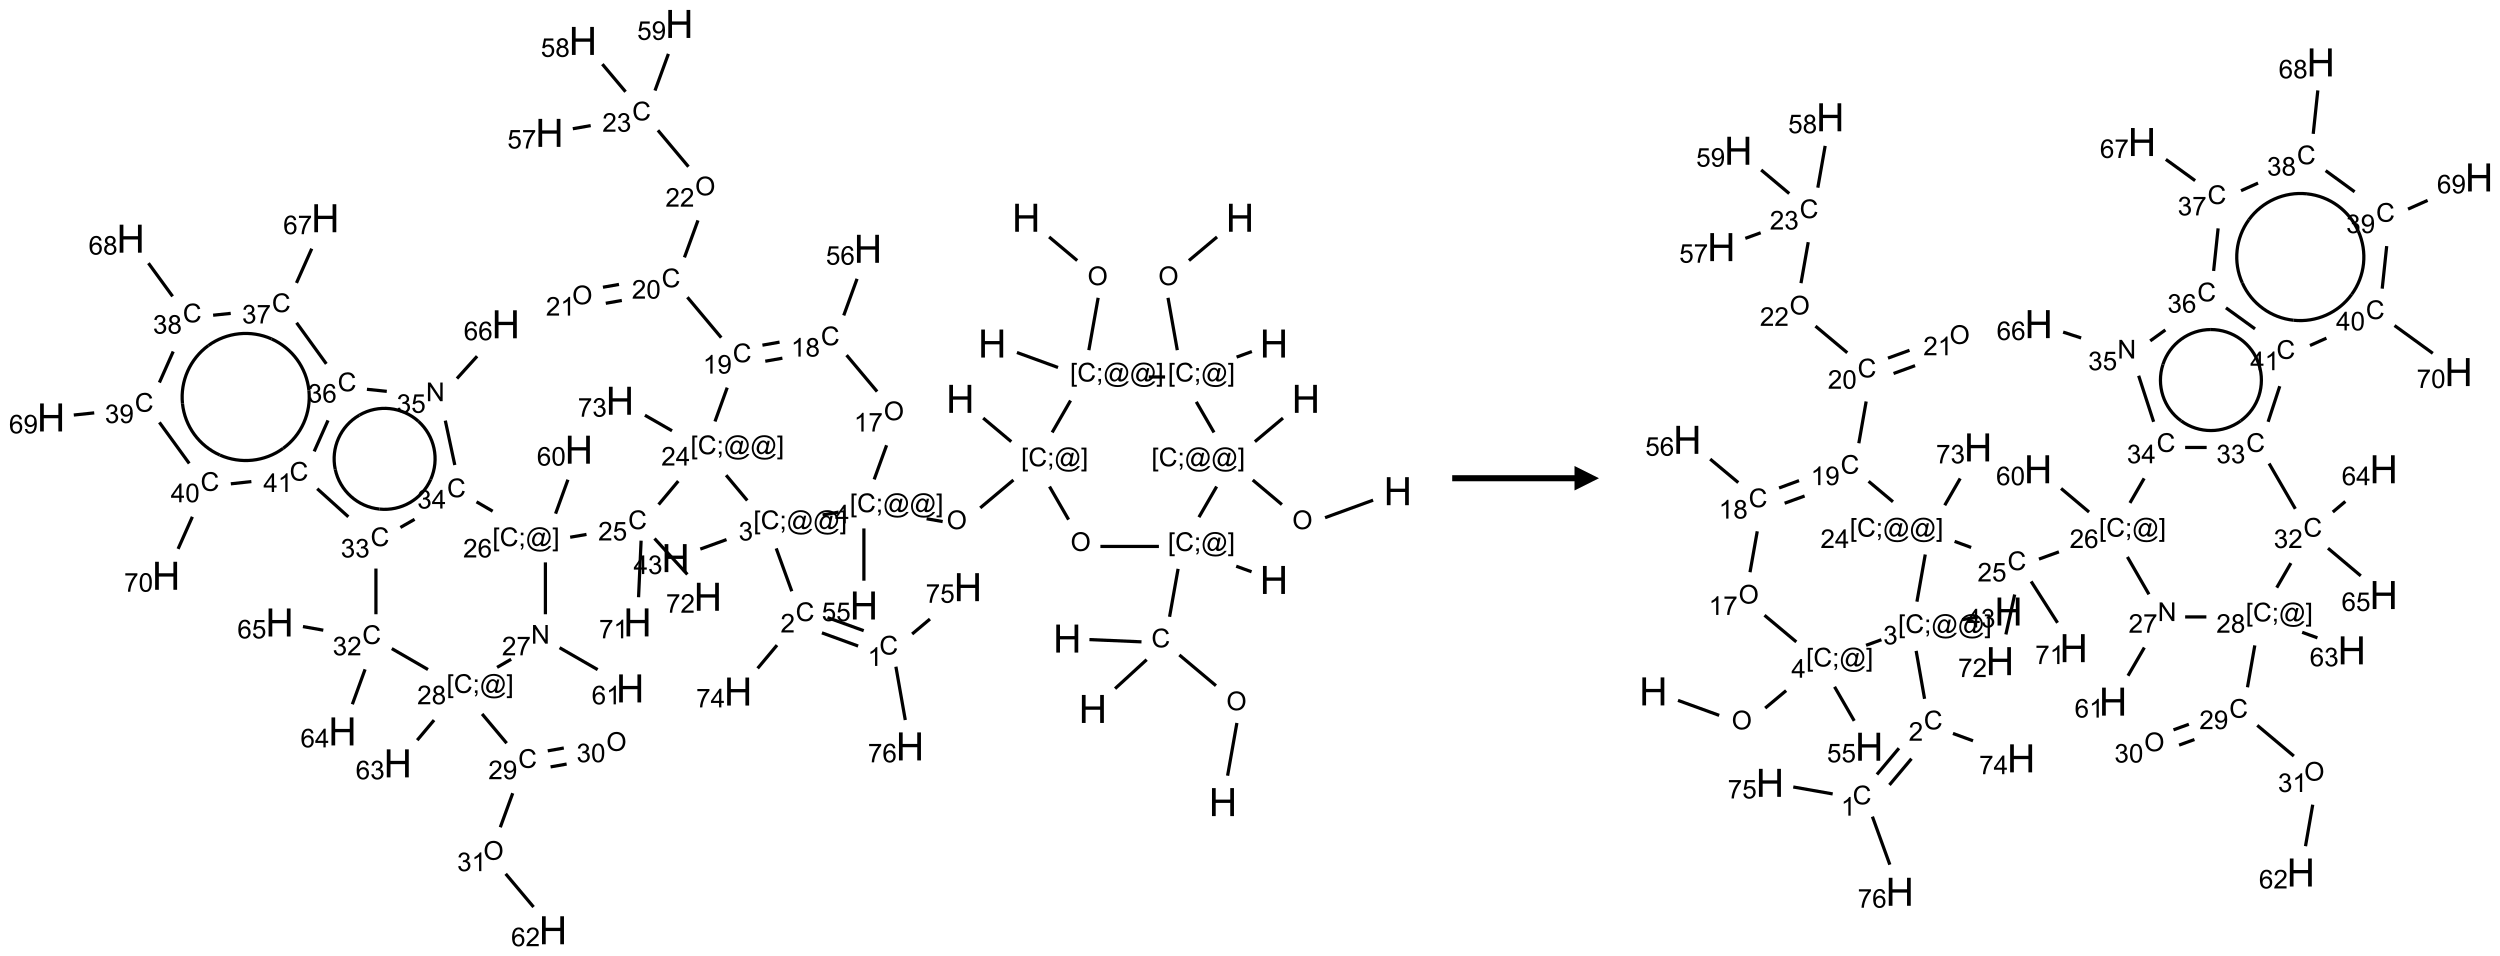 <?xml version="1.0" encoding="UTF-8"?>
<svg xmlns="http://www.w3.org/2000/svg" xmlns:xlink="http://www.w3.org/1999/xlink" width="1022" height="391" viewBox="0 0 1022 391">
<defs>
<g>
<g id="glyph-0-0">
<path d="M 2 0 L 2 -10 L 10 -10 L 10 0 Z M 2.25 -0.25 L 9.75 -0.25 L 9.75 -9.75 L 2.25 -9.75 Z M 2.25 -0.25 "/>
</g>
<g id="glyph-0-1">
<path d="M 1.281 0 L 1.281 -11.453 L 2.797 -11.453 L 2.797 -6.75 L 8.75 -6.75 L 8.75 -11.453 L 10.266 -11.453 L 10.266 0 L 8.75 0 L 8.75 -5.398 L 2.797 -5.398 L 2.797 0 Z M 1.281 0 "/>
</g>
<g id="glyph-1-0">
<path d="M 1.332 0 L 1.332 -6.668 L 6.668 -6.668 L 6.668 0 Z M 1.5 -0.168 L 6.5 -0.168 L 6.5 -6.5 L 1.5 -6.5 Z M 1.5 -0.168 "/>
</g>
<g id="glyph-1-1">
<path d="M 0.516 -3.719 C 0.516 -4.984 0.855 -5.977 1.535 -6.695 C 2.215 -7.414 3.094 -7.77 4.172 -7.77 C 4.875 -7.77 5.512 -7.602 6.078 -7.266 C 6.645 -6.93 7.074 -6.461 7.371 -5.855 C 7.668 -5.254 7.816 -4.57 7.816 -3.809 C 7.816 -3.035 7.66 -2.34 7.348 -1.73 C 7.035 -1.117 6.594 -0.656 6.02 -0.34 C 5.449 -0.027 4.828 0.129 4.168 0.129 C 3.449 0.129 2.805 -0.043 2.238 -0.391 C 1.672 -0.738 1.246 -1.211 0.953 -1.812 C 0.66 -2.414 0.516 -3.047 0.516 -3.719 Z M 1.559 -3.703 C 1.559 -2.781 1.805 -2.059 2.301 -1.527 C 2.793 -1 3.414 -0.734 4.16 -0.734 C 4.922 -0.734 5.547 -1 6.039 -1.535 C 6.531 -2.07 6.777 -2.828 6.777 -3.812 C 6.777 -4.434 6.672 -4.977 6.461 -5.441 C 6.25 -5.902 5.945 -6.262 5.539 -6.52 C 5.133 -6.773 4.68 -6.902 4.176 -6.902 C 3.461 -6.902 2.848 -6.656 2.332 -6.164 C 1.816 -5.672 1.559 -4.852 1.559 -3.703 Z M 1.559 -3.703 "/>
</g>
<g id="glyph-1-2">
<path d="M 6.27 -2.676 L 7.281 -2.422 C 7.07 -1.594 6.688 -0.961 6.137 -0.523 C 5.586 -0.086 4.914 0.129 4.121 0.129 C 3.297 0.129 2.629 -0.039 2.113 -0.371 C 1.598 -0.707 1.203 -1.191 0.934 -1.828 C 0.664 -2.465 0.531 -3.145 0.531 -3.875 C 0.531 -4.672 0.684 -5.363 0.988 -5.957 C 1.293 -6.547 1.723 -6.996 2.285 -7.305 C 2.844 -7.613 3.461 -7.766 4.137 -7.766 C 4.898 -7.766 5.543 -7.57 6.062 -7.184 C 6.582 -6.793 6.945 -6.246 7.152 -5.543 L 6.156 -5.309 C 5.98 -5.863 5.723 -6.266 5.387 -6.52 C 5.051 -6.773 4.625 -6.902 4.113 -6.902 C 3.527 -6.902 3.039 -6.762 2.645 -6.48 C 2.25 -6.199 1.973 -5.82 1.812 -5.348 C 1.652 -4.871 1.574 -4.383 1.574 -3.879 C 1.574 -3.23 1.668 -2.664 1.855 -2.18 C 2.047 -1.695 2.34 -1.332 2.738 -1.094 C 3.137 -0.855 3.57 -0.734 4.035 -0.734 C 4.602 -0.734 5.082 -0.898 5.473 -1.223 C 5.867 -1.551 6.133 -2.035 6.27 -2.676 Z M 6.27 -2.676 "/>
</g>
<g id="glyph-1-3">
<path d="M 0.723 2.121 L 0.723 -7.637 L 2.793 -7.637 L 2.793 -6.859 L 1.66 -6.859 L 1.66 1.344 L 2.793 1.344 L 2.793 2.121 Z M 0.723 2.121 "/>
</g>
<g id="glyph-1-4">
<path d="M 0.949 -4.465 L 0.949 -5.531 L 2.016 -5.531 L 2.016 -4.465 Z M 0.949 0 L 0.949 -1.066 L 2.016 -1.066 L 2.016 0 C 2.016 0.391 1.945 0.711 1.809 0.949 C 1.668 1.191 1.449 1.379 1.145 1.512 L 0.887 1.109 C 1.082 1.023 1.23 0.895 1.324 0.727 C 1.418 0.559 1.469 0.316 1.48 0 Z M 0.949 0 "/>
</g>
<g id="glyph-1-5">
<path d="M 6.047 -0.848 C 5.82 -0.59 5.57 -0.379 5.289 -0.223 C 5.008 -0.062 4.73 0.016 4.449 0.016 C 4.141 0.016 3.84 -0.074 3.547 -0.254 C 3.254 -0.434 3.02 -0.715 2.836 -1.09 C 2.652 -1.465 2.562 -1.875 2.562 -2.324 C 2.562 -2.875 2.703 -3.43 2.988 -3.98 C 3.27 -4.535 3.621 -4.953 4.043 -5.23 C 4.461 -5.508 4.871 -5.645 5.266 -5.645 C 5.566 -5.645 5.855 -5.566 6.129 -5.41 C 6.402 -5.25 6.641 -5.012 6.84 -4.688 L 7.016 -5.496 L 7.949 -5.496 L 7.199 -2 C 7.094 -1.516 7.043 -1.246 7.043 -1.191 C 7.043 -1.098 7.078 -1.02 7.148 -0.949 C 7.219 -0.883 7.305 -0.848 7.406 -0.848 C 7.59 -0.848 7.832 -0.953 8.129 -1.168 C 8.527 -1.445 8.84 -1.816 9.07 -2.285 C 9.301 -2.75 9.418 -3.234 9.418 -3.73 C 9.418 -4.309 9.27 -4.852 8.973 -5.355 C 8.676 -5.859 8.23 -6.262 7.645 -6.562 C 7.055 -6.863 6.406 -7.016 5.691 -7.016 C 4.879 -7.016 4.137 -6.824 3.465 -6.445 C 2.793 -6.066 2.273 -5.52 1.902 -4.809 C 1.535 -4.098 1.348 -3.34 1.348 -2.527 C 1.348 -1.676 1.535 -0.941 1.902 -0.328 C 2.273 0.285 2.809 0.742 3.508 1.035 C 4.207 1.328 4.984 1.473 5.832 1.473 C 6.742 1.473 7.504 1.32 8.121 1.016 C 8.734 0.711 9.195 0.34 9.5 -0.098 L 10.441 -0.098 C 10.266 0.266 9.961 0.637 9.531 1.016 C 9.102 1.395 8.59 1.695 7.996 1.914 C 7.402 2.133 6.688 2.246 5.848 2.246 C 5.078 2.246 4.367 2.145 3.715 1.949 C 3.066 1.75 2.512 1.453 2.051 1.055 C 1.594 0.656 1.25 0.199 1.016 -0.316 C 0.723 -0.973 0.578 -1.684 0.578 -2.441 C 0.578 -3.289 0.75 -4.098 1.098 -4.863 C 1.523 -5.805 2.125 -6.527 2.902 -7.027 C 3.684 -7.527 4.629 -7.777 5.738 -7.777 C 6.602 -7.777 7.375 -7.602 8.059 -7.246 C 8.746 -6.895 9.285 -6.371 9.684 -5.672 C 10.02 -5.07 10.188 -4.418 10.188 -3.715 C 10.188 -2.707 9.832 -1.812 9.125 -1.031 C 8.492 -0.328 7.801 0.02 7.051 0.02 C 6.812 0.02 6.617 -0.016 6.473 -0.09 C 6.324 -0.16 6.215 -0.266 6.145 -0.402 C 6.102 -0.488 6.066 -0.637 6.047 -0.848 Z M 3.527 -2.262 C 3.527 -1.785 3.641 -1.414 3.863 -1.152 C 4.09 -0.887 4.348 -0.754 4.641 -0.754 C 4.836 -0.754 5.039 -0.812 5.254 -0.93 C 5.469 -1.047 5.676 -1.219 5.871 -1.449 C 6.066 -1.676 6.23 -1.969 6.355 -2.32 C 6.48 -2.672 6.543 -3.027 6.543 -3.379 C 6.543 -3.852 6.426 -4.219 6.191 -4.48 C 5.957 -4.738 5.672 -4.871 5.332 -4.871 C 5.109 -4.871 4.902 -4.812 4.707 -4.699 C 4.512 -4.586 4.32 -4.406 4.137 -4.156 C 3.953 -3.906 3.805 -3.602 3.691 -3.246 C 3.582 -2.887 3.527 -2.559 3.527 -2.262 Z M 3.527 -2.262 "/>
</g>
<g id="glyph-1-6">
<path d="M 2.27 2.121 L 0.203 2.121 L 0.203 1.344 L 1.332 1.344 L 1.332 -6.859 L 0.203 -6.859 L 0.203 -7.637 L 2.27 -7.637 Z M 2.27 2.121 "/>
</g>
<g id="glyph-1-7">
<path d="M 3.449 0 L 3.449 -1.828 L 0.137 -1.828 L 0.137 -2.688 L 3.621 -7.637 L 4.387 -7.637 L 4.387 -2.688 L 5.418 -2.688 L 5.418 -1.828 L 4.387 -1.828 L 4.387 0 Z M 3.449 -2.688 L 3.449 -6.129 L 1.059 -2.688 Z M 3.449 -2.688 "/>
</g>
<g id="glyph-1-8">
<path d="M 0.441 -2 L 1.426 -2.082 C 1.5 -1.605 1.668 -1.242 1.934 -1.004 C 2.199 -0.762 2.52 -0.641 2.895 -0.641 C 3.348 -0.641 3.73 -0.812 4.043 -1.152 C 4.355 -1.492 4.512 -1.941 4.512 -2.504 C 4.512 -3.039 4.359 -3.461 4.059 -3.77 C 3.758 -4.078 3.367 -4.234 2.879 -4.234 C 2.578 -4.234 2.305 -4.164 2.062 -4.027 C 1.82 -3.891 1.629 -3.715 1.488 -3.496 L 0.609 -3.609 L 1.348 -7.531 L 5.145 -7.531 L 5.145 -6.637 L 2.098 -6.637 L 1.688 -4.582 C 2.145 -4.902 2.625 -5.062 3.129 -5.062 C 3.797 -5.062 4.359 -4.832 4.816 -4.371 C 5.277 -3.91 5.504 -3.312 5.504 -2.59 C 5.504 -1.898 5.305 -1.301 4.902 -0.797 C 4.41 -0.18 3.742 0.129 2.895 0.129 C 2.199 0.129 1.633 -0.062 1.195 -0.453 C 0.758 -0.844 0.504 -1.359 0.441 -2 Z M 0.441 -2 "/>
</g>
<g id="glyph-1-9">
<path d="M 0.449 -2.016 L 1.387 -2.141 C 1.492 -1.609 1.676 -1.227 1.934 -0.992 C 2.191 -0.758 2.508 -0.641 2.879 -0.641 C 3.32 -0.641 3.695 -0.793 3.996 -1.098 C 4.301 -1.402 4.453 -1.781 4.453 -2.234 C 4.453 -2.664 4.312 -3.02 4.031 -3.301 C 3.75 -3.578 3.391 -3.719 2.957 -3.719 C 2.781 -3.719 2.562 -3.684 2.297 -3.613 L 2.402 -4.438 C 2.465 -4.43 2.516 -4.426 2.551 -4.426 C 2.949 -4.426 3.312 -4.531 3.629 -4.738 C 3.949 -4.949 4.109 -5.27 4.109 -5.703 C 4.109 -6.047 3.992 -6.332 3.762 -6.559 C 3.527 -6.785 3.227 -6.895 2.859 -6.895 C 2.496 -6.895 2.191 -6.781 1.949 -6.551 C 1.707 -6.324 1.547 -5.98 1.48 -5.52 L 0.543 -5.688 C 0.656 -6.316 0.918 -6.805 1.324 -7.148 C 1.73 -7.492 2.234 -7.668 2.84 -7.668 C 3.254 -7.668 3.641 -7.578 3.988 -7.398 C 4.34 -7.219 4.609 -6.977 4.793 -6.668 C 4.98 -6.359 5.074 -6.031 5.074 -5.684 C 5.074 -5.352 4.984 -5.051 4.809 -4.781 C 4.629 -4.512 4.367 -4.297 4.02 -4.137 C 4.473 -4.031 4.824 -3.816 5.074 -3.488 C 5.324 -3.16 5.449 -2.75 5.449 -2.254 C 5.449 -1.59 5.203 -1.023 4.719 -0.559 C 4.234 -0.098 3.617 0.137 2.875 0.137 C 2.203 0.137 1.648 -0.062 1.207 -0.465 C 0.762 -0.863 0.512 -1.379 0.449 -2.016 Z M 0.449 -2.016 "/>
</g>
<g id="glyph-1-10">
<path d="M 5.371 -0.902 L 5.371 0 L 0.324 0 C 0.316 -0.227 0.352 -0.441 0.434 -0.652 C 0.562 -0.996 0.766 -1.332 1.051 -1.668 C 1.332 -2 1.742 -2.387 2.277 -2.824 C 3.105 -3.504 3.668 -4.043 3.957 -4.441 C 4.25 -4.84 4.395 -5.215 4.395 -5.566 C 4.395 -5.938 4.262 -6.254 3.996 -6.508 C 3.73 -6.762 3.387 -6.891 2.957 -6.891 C 2.508 -6.891 2.145 -6.754 1.875 -6.484 C 1.605 -6.215 1.469 -5.84 1.465 -5.359 L 0.5 -5.457 C 0.566 -6.176 0.812 -6.727 1.246 -7.102 C 1.676 -7.477 2.254 -7.668 2.98 -7.668 C 3.711 -7.668 4.293 -7.465 4.719 -7.059 C 5.145 -6.652 5.359 -6.148 5.359 -5.547 C 5.359 -5.242 5.297 -4.941 5.172 -4.645 C 5.047 -4.352 4.84 -4.039 4.551 -3.715 C 4.262 -3.387 3.777 -2.938 3.105 -2.371 C 2.543 -1.898 2.18 -1.578 2.02 -1.41 C 1.859 -1.242 1.73 -1.07 1.625 -0.902 Z M 5.371 -0.902 "/>
</g>
<g id="glyph-1-11">
<path d="M 3.973 0 L 3.035 0 L 3.035 -5.973 C 2.809 -5.758 2.516 -5.543 2.148 -5.328 C 1.781 -5.113 1.453 -4.953 1.16 -4.844 L 1.16 -5.75 C 1.684 -5.996 2.145 -6.297 2.535 -6.645 C 2.93 -6.996 3.207 -7.336 3.371 -7.668 L 3.973 -7.668 Z M 3.973 0 "/>
</g>
<g id="glyph-1-12">
<path d="M 0.504 -6.637 L 0.504 -7.535 L 5.449 -7.535 L 5.449 -6.809 C 4.961 -6.289 4.48 -5.602 4.004 -4.746 C 3.527 -3.887 3.156 -3.004 2.895 -2.098 C 2.707 -1.461 2.59 -0.762 2.535 0 L 1.574 0 C 1.582 -0.602 1.703 -1.328 1.926 -2.176 C 2.152 -3.027 2.477 -3.848 2.898 -4.637 C 3.32 -5.426 3.77 -6.094 4.246 -6.637 Z M 0.504 -6.637 "/>
</g>
<g id="glyph-1-13">
<path d="M 5.309 -5.766 L 4.375 -5.691 C 4.293 -6.059 4.172 -6.328 4.02 -6.496 C 3.766 -6.762 3.453 -6.895 3.082 -6.895 C 2.785 -6.895 2.523 -6.812 2.297 -6.645 C 2 -6.43 1.77 -6.117 1.598 -5.703 C 1.43 -5.289 1.34 -4.703 1.332 -3.938 C 1.559 -4.281 1.836 -4.535 2.16 -4.703 C 2.488 -4.871 2.828 -4.953 3.188 -4.953 C 3.812 -4.953 4.344 -4.723 4.785 -4.262 C 5.223 -3.801 5.441 -3.207 5.441 -2.48 C 5.441 -2 5.34 -1.555 5.133 -1.145 C 4.926 -0.73 4.641 -0.418 4.281 -0.199 C 3.922 0.02 3.512 0.129 3.051 0.129 C 2.27 0.129 1.633 -0.156 1.141 -0.73 C 0.648 -1.305 0.402 -2.254 0.402 -3.574 C 0.402 -5.051 0.672 -6.121 1.219 -6.793 C 1.695 -7.375 2.336 -7.668 3.141 -7.668 C 3.742 -7.668 4.234 -7.5 4.617 -7.16 C 5 -6.824 5.23 -6.359 5.309 -5.766 Z M 1.48 -2.473 C 1.48 -2.152 1.547 -1.844 1.684 -1.547 C 1.82 -1.25 2.016 -1.027 2.262 -0.871 C 2.508 -0.719 2.766 -0.641 3.035 -0.641 C 3.434 -0.641 3.773 -0.801 4.059 -1.121 C 4.344 -1.441 4.484 -1.875 4.484 -2.422 C 4.484 -2.949 4.344 -3.367 4.062 -3.668 C 3.781 -3.973 3.426 -4.125 3 -4.125 C 2.578 -4.125 2.219 -3.973 1.922 -3.668 C 1.625 -3.363 1.48 -2.969 1.48 -2.473 Z M 1.48 -2.473 "/>
</g>
<g id="glyph-1-14">
<path d="M 0.441 -3.766 C 0.441 -4.668 0.535 -5.395 0.723 -5.945 C 0.906 -6.496 1.184 -6.922 1.551 -7.219 C 1.918 -7.516 2.375 -7.668 2.934 -7.668 C 3.344 -7.668 3.703 -7.586 4.012 -7.418 C 4.32 -7.254 4.574 -7.016 4.777 -6.707 C 4.977 -6.395 5.137 -6.016 5.25 -5.57 C 5.363 -5.125 5.422 -4.523 5.422 -3.766 C 5.422 -2.871 5.328 -2.148 5.145 -1.598 C 4.961 -1.047 4.688 -0.621 4.32 -0.32 C 3.953 -0.02 3.492 0.129 2.934 0.129 C 2.195 0.129 1.617 -0.133 1.199 -0.66 C 0.695 -1.297 0.441 -2.332 0.441 -3.766 Z M 1.406 -3.766 C 1.406 -2.512 1.555 -1.68 1.848 -1.262 C 2.141 -0.848 2.5 -0.641 2.934 -0.641 C 3.363 -0.641 3.727 -0.848 4.02 -1.266 C 4.312 -1.684 4.457 -2.516 4.457 -3.766 C 4.457 -5.023 4.312 -5.859 4.02 -6.27 C 3.727 -6.684 3.359 -6.891 2.922 -6.891 C 2.492 -6.891 2.148 -6.707 1.891 -6.344 C 1.566 -5.879 1.406 -5.02 1.406 -3.766 Z M 1.406 -3.766 "/>
</g>
<g id="glyph-1-15">
<path d="M 0.812 0 L 0.812 -7.637 L 1.848 -7.637 L 5.859 -1.641 L 5.859 -7.637 L 6.828 -7.637 L 6.828 0 L 5.793 0 L 1.781 -6 L 1.781 0 Z M 0.812 0 "/>
</g>
<g id="glyph-1-16">
<path d="M 1.887 -4.141 C 1.496 -4.281 1.207 -4.484 1.02 -4.75 C 0.832 -5.016 0.738 -5.328 0.738 -5.699 C 0.738 -6.254 0.938 -6.719 1.34 -7.098 C 1.738 -7.477 2.27 -7.668 2.934 -7.668 C 3.598 -7.668 4.137 -7.473 4.543 -7.086 C 4.949 -6.699 5.152 -6.227 5.152 -5.672 C 5.152 -5.316 5.059 -5.008 4.871 -4.746 C 4.688 -4.484 4.406 -4.281 4.027 -4.141 C 4.496 -3.988 4.852 -3.742 5.098 -3.402 C 5.34 -3.062 5.465 -2.656 5.465 -2.184 C 5.465 -1.531 5.234 -0.98 4.77 -0.535 C 4.309 -0.09 3.703 0.129 2.949 0.129 C 2.195 0.129 1.586 -0.094 1.125 -0.539 C 0.664 -0.984 0.434 -1.543 0.434 -2.207 C 0.434 -2.703 0.559 -3.121 0.809 -3.457 C 1.062 -3.793 1.422 -4.02 1.887 -4.141 Z M 1.699 -5.73 C 1.699 -5.367 1.812 -5.074 2.047 -4.844 C 2.281 -4.613 2.582 -4.5 2.953 -4.5 C 3.312 -4.5 3.609 -4.613 3.84 -4.84 C 4.07 -5.066 4.188 -5.348 4.188 -5.676 C 4.188 -6.02 4.07 -6.309 3.832 -6.543 C 3.594 -6.777 3.297 -6.895 2.941 -6.895 C 2.586 -6.895 2.289 -6.781 2.051 -6.551 C 1.816 -6.324 1.699 -6.047 1.699 -5.73 Z M 1.395 -2.203 C 1.395 -1.938 1.461 -1.676 1.586 -1.426 C 1.711 -1.176 1.902 -0.984 2.152 -0.848 C 2.402 -0.711 2.672 -0.641 2.957 -0.641 C 3.406 -0.641 3.777 -0.785 4.066 -1.074 C 4.359 -1.363 4.504 -1.727 4.504 -2.172 C 4.504 -2.625 4.355 -2.996 4.055 -3.293 C 3.754 -3.586 3.379 -3.734 2.926 -3.734 C 2.484 -3.734 2.121 -3.59 1.832 -3.297 C 1.543 -3.004 1.395 -2.641 1.395 -2.203 Z M 1.395 -2.203 "/>
</g>
<g id="glyph-1-17">
<path d="M 0.582 -1.766 L 1.484 -1.848 C 1.562 -1.426 1.707 -1.117 1.922 -0.926 C 2.137 -0.734 2.414 -0.641 2.75 -0.641 C 3.039 -0.641 3.289 -0.707 3.508 -0.84 C 3.727 -0.973 3.902 -1.148 4.043 -1.367 C 4.18 -1.586 4.297 -1.887 4.391 -2.262 C 4.484 -2.637 4.531 -3.016 4.531 -3.406 C 4.531 -3.449 4.531 -3.512 4.527 -3.594 C 4.34 -3.297 4.082 -3.055 3.758 -2.867 C 3.434 -2.68 3.082 -2.59 2.703 -2.59 C 2.07 -2.59 1.535 -2.816 1.098 -3.277 C 0.66 -3.734 0.441 -4.34 0.441 -5.09 C 0.441 -5.863 0.672 -6.484 1.129 -6.957 C 1.586 -7.43 2.156 -7.668 2.844 -7.668 C 3.34 -7.668 3.793 -7.531 4.207 -7.266 C 4.617 -7 4.93 -6.617 5.145 -6.121 C 5.355 -5.629 5.465 -4.91 5.465 -3.973 C 5.465 -2.996 5.359 -2.223 5.145 -1.645 C 4.934 -1.066 4.617 -0.625 4.199 -0.324 C 3.781 -0.02 3.293 0.129 2.73 0.129 C 2.133 0.129 1.645 -0.035 1.266 -0.367 C 0.887 -0.699 0.66 -1.164 0.582 -1.766 Z M 4.422 -5.137 C 4.422 -5.676 4.277 -6.102 3.992 -6.418 C 3.707 -6.734 3.359 -6.891 2.957 -6.891 C 2.543 -6.891 2.18 -6.719 1.871 -6.379 C 1.562 -6.039 1.406 -5.598 1.406 -5.059 C 1.406 -4.57 1.555 -4.176 1.848 -3.871 C 2.141 -3.566 2.5 -3.418 2.934 -3.418 C 3.367 -3.418 3.723 -3.57 4.004 -3.871 C 4.281 -4.176 4.422 -4.598 4.422 -5.137 Z M 4.422 -5.137 "/>
</g>
</g>
</defs>
<path fill="none" stroke-width="0.033" stroke-linecap="butt" stroke-linejoin="miter" stroke="rgb(0%, 0%, 0%)" stroke-opacity="1" stroke-miterlimit="10" d="M 12.024 7.683 L 12.119 7.144 " transform="matrix(40, 0, 0, 40, 20.881, 9.785)"/>
<path fill="none" stroke-width="0.033" stroke-linecap="butt" stroke-linejoin="miter" stroke="rgb(0%, 0%, 0%)" stroke-opacity="1" stroke-miterlimit="10" d="M 11.905 6.763 L 11.531 6.449 " transform="matrix(40, 0, 0, 40, 20.881, 9.785)"/>
<path fill="none" stroke-width="0.033" stroke-linecap="butt" stroke-linejoin="miter" stroke="rgb(0%, 0%, 0%)" stroke-opacity="1" stroke-miterlimit="10" d="M 11.144 6.315 L 10.612 6.292 " transform="matrix(40, 0, 0, 40, 20.881, 9.785)"/>
<path fill="none" stroke-width="0.033" stroke-linecap="butt" stroke-linejoin="miter" stroke="rgb(0%, 0%, 0%)" stroke-opacity="1" stroke-miterlimit="10" d="M 11.197 6.497 L 10.874 6.793 " transform="matrix(40, 0, 0, 40, 20.881, 9.785)"/>
<path fill="none" stroke-width="0.033" stroke-linecap="butt" stroke-linejoin="miter" stroke="rgb(0%, 0%, 0%)" stroke-opacity="1" stroke-miterlimit="10" d="M 11.431 6.059 L 11.518 5.569 " transform="matrix(40, 0, 0, 40, 20.881, 9.785)"/>
<path fill="none" stroke-width="0.033" stroke-linecap="butt" stroke-linejoin="miter" stroke="rgb(0%, 0%, 0%)" stroke-opacity="1" stroke-miterlimit="10" d="M 12.112 5.542 L 12.269 5.599 " transform="matrix(40, 0, 0, 40, 20.881, 9.785)"/>
<path fill="none" stroke-width="0.033" stroke-linecap="butt" stroke-linejoin="miter" stroke="rgb(0%, 0%, 0%)" stroke-opacity="1" stroke-miterlimit="10" d="M 11.322 5.34 L 10.724 5.34 " transform="matrix(40, 0, 0, 40, 20.881, 9.785)"/>
<path fill="none" stroke-width="0.033" stroke-linecap="butt" stroke-linejoin="miter" stroke="rgb(0%, 0%, 0%)" stroke-opacity="1" stroke-miterlimit="10" d="M 10.399 5.066 L 10.204 4.728 " transform="matrix(40, 0, 0, 40, 20.881, 9.785)"/>
<path fill="none" stroke-width="0.033" stroke-linecap="butt" stroke-linejoin="miter" stroke="rgb(0%, 0%, 0%)" stroke-opacity="1" stroke-miterlimit="10" d="M 9.813 4.269 L 9.526 4.028 " transform="matrix(40, 0, 0, 40, 20.881, 9.785)"/>
<path fill="none" stroke-width="0.033" stroke-linecap="butt" stroke-linejoin="miter" stroke="rgb(0%, 0%, 0%)" stroke-opacity="1" stroke-miterlimit="10" d="M 9.835 4.661 L 9.496 4.946 " transform="matrix(40, 0, 0, 40, 20.881, 9.785)"/>
<path fill="none" stroke-width="0.033" stroke-linecap="butt" stroke-linejoin="miter" stroke="rgb(0%, 0%, 0%)" stroke-opacity="1" stroke-miterlimit="10" d="M 9.112 5.086 L 8.948 5.057 " transform="matrix(40, 0, 0, 40, 20.881, 9.785)"/>
<path fill="none" stroke-width="0.033" stroke-linecap="butt" stroke-linejoin="miter" stroke="rgb(0%, 0%, 0%)" stroke-opacity="1" stroke-miterlimit="10" d="M 8.307 5.156 L 8.307 5.69 " transform="matrix(40, 0, 0, 40, 20.881, 9.785)"/>
<path fill="none" stroke-width="0.033" stroke-linecap="butt" stroke-linejoin="miter" stroke="rgb(0%, 0%, 0%)" stroke-opacity="1" stroke-miterlimit="10" d="M 8.049 4.989 L 7.885 5.018 " transform="matrix(40, 0, 0, 40, 20.881, 9.785)"/>
<path fill="none" stroke-width="0.033" stroke-linecap="butt" stroke-linejoin="miter" stroke="rgb(0%, 0%, 0%)" stroke-opacity="1" stroke-miterlimit="10" d="M 7.411 5.36 L 7.57 5.798 " transform="matrix(40, 0, 0, 40, 20.881, 9.785)"/>
<path fill="none" stroke-width="0.033" stroke-linecap="butt" stroke-linejoin="miter" stroke="rgb(0%, 0%, 0%)" stroke-opacity="1" stroke-miterlimit="10" d="M 7.878 6.223 L 8.248 6.358 " transform="matrix(40, 0, 0, 40, 20.881, 9.785)"/>
<path fill="none" stroke-width="0.033" stroke-linecap="butt" stroke-linejoin="miter" stroke="rgb(0%, 0%, 0%)" stroke-opacity="1" stroke-miterlimit="10" d="M 7.935 6.067 L 8.305 6.201 " transform="matrix(40, 0, 0, 40, 20.881, 9.785)"/>
<path fill="none" stroke-width="0.033" stroke-linecap="butt" stroke-linejoin="miter" stroke="rgb(0%, 0%, 0%)" stroke-opacity="1" stroke-miterlimit="10" d="M 8.8 6.235 L 8.982 6.082 " transform="matrix(40, 0, 0, 40, 20.881, 9.785)"/>
<path fill="none" stroke-width="0.033" stroke-linecap="butt" stroke-linejoin="miter" stroke="rgb(0%, 0%, 0%)" stroke-opacity="1" stroke-miterlimit="10" d="M 8.634 6.569 L 8.73 7.114 " transform="matrix(40, 0, 0, 40, 20.881, 9.785)"/>
<path fill="none" stroke-width="0.033" stroke-linecap="butt" stroke-linejoin="miter" stroke="rgb(0%, 0%, 0%)" stroke-opacity="1" stroke-miterlimit="10" d="M 7.419 6.349 L 7.221 6.586 " transform="matrix(40, 0, 0, 40, 20.881, 9.785)"/>
<path fill="none" stroke-width="0.033" stroke-linecap="butt" stroke-linejoin="miter" stroke="rgb(0%, 0%, 0%)" stroke-opacity="1" stroke-miterlimit="10" d="M 6.903 5.27 L 6.635 5.367 " transform="matrix(40, 0, 0, 40, 20.881, 9.785)"/>
<path fill="none" stroke-width="0.033" stroke-linecap="butt" stroke-linejoin="miter" stroke="rgb(0%, 0%, 0%)" stroke-opacity="1" stroke-miterlimit="10" d="M 7.115 4.87 L 6.899 4.612 " transform="matrix(40, 0, 0, 40, 20.881, 9.785)"/>
<path fill="none" stroke-width="0.033" stroke-linecap="butt" stroke-linejoin="miter" stroke="rgb(0%, 0%, 0%)" stroke-opacity="1" stroke-miterlimit="10" d="M 6.41 4.672 L 6.209 4.912 " transform="matrix(40, 0, 0, 40, 20.881, 9.785)"/>
<path fill="none" stroke-width="0.033" stroke-linecap="butt" stroke-linejoin="miter" stroke="rgb(0%, 0%, 0%)" stroke-opacity="1" stroke-miterlimit="10" d="M 5.472 5.217 L 5.305 5.246 " transform="matrix(40, 0, 0, 40, 20.881, 9.785)"/>
<path fill="none" stroke-width="0.033" stroke-linecap="butt" stroke-linejoin="miter" stroke="rgb(0%, 0%, 0%)" stroke-opacity="1" stroke-miterlimit="10" d="M 5.156 5.005 L 5.282 4.658 " transform="matrix(40, 0, 0, 40, 20.881, 9.785)"/>
<path fill="none" stroke-width="0.033" stroke-linecap="butt" stroke-linejoin="miter" stroke="rgb(0%, 0%, 0%)" stroke-opacity="1" stroke-miterlimit="10" d="M 5.052 5.503 L 5.052 6.033 " transform="matrix(40, 0, 0, 40, 20.881, 9.785)"/>
<path fill="none" stroke-width="0.033" stroke-linecap="butt" stroke-linejoin="miter" stroke="rgb(0%, 0%, 0%)" stroke-opacity="1" stroke-miterlimit="10" d="M 5.197 6.375 L 5.586 6.599 " transform="matrix(40, 0, 0, 40, 20.881, 9.785)"/>
<path fill="none" stroke-width="0.033" stroke-linecap="butt" stroke-linejoin="miter" stroke="rgb(0%, 0%, 0%)" stroke-opacity="1" stroke-miterlimit="10" d="M 4.702 6.493 L 4.558 6.576 " transform="matrix(40, 0, 0, 40, 20.881, 9.785)"/>
<path fill="none" stroke-width="0.033" stroke-linecap="butt" stroke-linejoin="miter" stroke="rgb(0%, 0%, 0%)" stroke-opacity="1" stroke-miterlimit="10" d="M 4.405 7.052 L 4.656 7.351 " transform="matrix(40, 0, 0, 40, 20.881, 9.785)"/>
<path fill="none" stroke-width="0.033" stroke-linecap="butt" stroke-linejoin="miter" stroke="rgb(0%, 0%, 0%)" stroke-opacity="1" stroke-miterlimit="10" d="M 5.105 7.593 L 5.269 7.564 " transform="matrix(40, 0, 0, 40, 20.881, 9.785)"/>
<path fill="none" stroke-width="0.033" stroke-linecap="butt" stroke-linejoin="miter" stroke="rgb(0%, 0%, 0%)" stroke-opacity="1" stroke-miterlimit="10" d="M 5.076 7.429 L 5.24 7.4 " transform="matrix(40, 0, 0, 40, 20.881, 9.785)"/>
<path fill="none" stroke-width="0.033" stroke-linecap="butt" stroke-linejoin="miter" stroke="rgb(0%, 0%, 0%)" stroke-opacity="1" stroke-miterlimit="10" d="M 4.718 7.862 L 4.591 8.21 " transform="matrix(40, 0, 0, 40, 20.881, 9.785)"/>
<path fill="none" stroke-width="0.033" stroke-linecap="butt" stroke-linejoin="miter" stroke="rgb(0%, 0%, 0%)" stroke-opacity="1" stroke-miterlimit="10" d="M 4.646 8.686 L 4.931 9.025 " transform="matrix(40, 0, 0, 40, 20.881, 9.785)"/>
<path fill="none" stroke-width="0.033" stroke-linecap="butt" stroke-linejoin="miter" stroke="rgb(0%, 0%, 0%)" stroke-opacity="1" stroke-miterlimit="10" d="M 3.914 7.115 L 3.742 7.32 " transform="matrix(40, 0, 0, 40, 20.881, 9.785)"/>
<path fill="none" stroke-width="0.033" stroke-linecap="butt" stroke-linejoin="miter" stroke="rgb(0%, 0%, 0%)" stroke-opacity="1" stroke-miterlimit="10" d="M 3.852 6.598 L 3.482 6.384 " transform="matrix(40, 0, 0, 40, 20.881, 9.785)"/>
<path fill="none" stroke-width="0.033" stroke-linecap="butt" stroke-linejoin="miter" stroke="rgb(0%, 0%, 0%)" stroke-opacity="1" stroke-miterlimit="10" d="M 3.209 6.596 L 3.079 6.953 " transform="matrix(40, 0, 0, 40, 20.881, 9.785)"/>
<path fill="none" stroke-width="0.033" stroke-linecap="butt" stroke-linejoin="miter" stroke="rgb(0%, 0%, 0%)" stroke-opacity="1" stroke-miterlimit="10" d="M 2.782 6.196 L 2.574 6.159 " transform="matrix(40, 0, 0, 40, 20.881, 9.785)"/>
<path fill="none" stroke-width="0.033" stroke-linecap="butt" stroke-linejoin="miter" stroke="rgb(0%, 0%, 0%)" stroke-opacity="1" stroke-miterlimit="10" d="M 3.32 6.033 L 3.32 5.566 " transform="matrix(40, 0, 0, 40, 20.881, 9.785)"/>
<path fill="none" stroke-width="0.033" stroke-linecap="butt" stroke-linejoin="miter" stroke="rgb(0%, 0%, 0%)" stroke-opacity="1" stroke-miterlimit="10" d="M 3.57 5.146 L 3.715 5.063 " transform="matrix(40, 0, 0, 40, 20.881, 9.785)"/>
<path fill="none" stroke-width="0.033" stroke-linecap="butt" stroke-linejoin="miter" stroke="rgb(0%, 0%, 0%)" stroke-opacity="1" stroke-miterlimit="10" d="M 4.348 4.884 L 4.513 4.98 " transform="matrix(40, 0, 0, 40, 20.881, 9.785)"/>
<path fill="none" stroke-width="0.033" stroke-linecap="butt" stroke-linejoin="miter" stroke="rgb(0%, 0%, 0%)" stroke-opacity="1" stroke-miterlimit="10" d="M 4.126 4.508 L 4.029 4.054 " transform="matrix(40, 0, 0, 40, 20.881, 9.785)"/>
<path fill="none" stroke-width="0.033" stroke-linecap="butt" stroke-linejoin="miter" stroke="rgb(0%, 0%, 0%)" stroke-opacity="1" stroke-miterlimit="10" d="M 4.148 3.624 L 4.354 3.396 " transform="matrix(40, 0, 0, 40, 20.881, 9.785)"/>
<path fill="none" stroke-width="0.033" stroke-linecap="butt" stroke-linejoin="miter" stroke="rgb(0%, 0%, 0%)" stroke-opacity="1" stroke-miterlimit="10" d="M 3.431 3.755 L 3.228 3.734 " transform="matrix(40, 0, 0, 40, 20.881, 9.785)"/>
<path fill="none" stroke-width="0.033" stroke-linecap="butt" stroke-linejoin="miter" stroke="rgb(0%, 0%, 0%)" stroke-opacity="1" stroke-miterlimit="10" d="M 2.813 3.474 L 2.509 3.054 " transform="matrix(40, 0, 0, 40, 20.881, 9.785)"/>
<path fill="none" stroke-width="0.033" stroke-linecap="butt" stroke-linejoin="miter" stroke="rgb(0%, 0%, 0%)" stroke-opacity="1" stroke-miterlimit="10" d="M 2.508 2.647 L 2.664 2.297 " transform="matrix(40, 0, 0, 40, 20.881, 9.785)"/>
<path fill="none" stroke-width="0.033" stroke-linecap="butt" stroke-linejoin="miter" stroke="rgb(0%, 0%, 0%)" stroke-opacity="1" stroke-miterlimit="10" d="M 1.836 2.958 L 1.656 2.977 " transform="matrix(40, 0, 0, 40, 20.881, 9.785)"/>
<path fill="none" stroke-width="0.033" stroke-linecap="butt" stroke-linejoin="miter" stroke="rgb(0%, 0%, 0%)" stroke-opacity="1" stroke-miterlimit="10" d="M 1.242 2.784 L 0.995 2.445 " transform="matrix(40, 0, 0, 40, 20.881, 9.785)"/>
<path fill="none" stroke-width="0.033" stroke-linecap="butt" stroke-linejoin="miter" stroke="rgb(0%, 0%, 0%)" stroke-opacity="1" stroke-miterlimit="10" d="M 1.248 3.348 L 1.107 3.665 " transform="matrix(40, 0, 0, 40, 20.881, 9.785)"/>
<path fill="none" stroke-width="0.033" stroke-linecap="butt" stroke-linejoin="miter" stroke="rgb(0%, 0%, 0%)" stroke-opacity="1" stroke-miterlimit="10" d="M 0.441 3.975 L 0.232 3.997 " transform="matrix(40, 0, 0, 40, 20.881, 9.785)"/>
<path fill="none" stroke-width="0.033" stroke-linecap="butt" stroke-linejoin="miter" stroke="rgb(0%, 0%, 0%)" stroke-opacity="1" stroke-miterlimit="10" d="M 1.107 4.072 L 1.412 4.492 " transform="matrix(40, 0, 0, 40, 20.881, 9.785)"/>
<path fill="none" stroke-width="0.033" stroke-linecap="butt" stroke-linejoin="miter" stroke="rgb(0%, 0%, 0%)" stroke-opacity="1" stroke-miterlimit="10" d="M 1.444 5.037 L 1.298 5.365 " transform="matrix(40, 0, 0, 40, 20.881, 9.785)"/>
<path fill="none" stroke-width="0.033" stroke-linecap="butt" stroke-linejoin="miter" stroke="rgb(0%, 0%, 0%)" stroke-opacity="1" stroke-miterlimit="10" d="M 1.837 4.7 L 2.047 4.677 " transform="matrix(40, 0, 0, 40, 20.881, 9.785)"/>
<path fill="none" stroke-width="0.033" stroke-linecap="butt" stroke-linejoin="miter" stroke="rgb(0%, 0%, 0%)" stroke-opacity="1" stroke-miterlimit="10" d="M 2.72 4.75 L 3.038 5.037 " transform="matrix(40, 0, 0, 40, 20.881, 9.785)"/>
<path fill="none" stroke-width="0.033" stroke-linecap="butt" stroke-linejoin="miter" stroke="rgb(0%, 0%, 0%)" stroke-opacity="1" stroke-miterlimit="10" d="M 2.689 4.369 L 2.83 4.052 " transform="matrix(40, 0, 0, 40, 20.881, 9.785)"/>
<path fill="none" stroke-width="0.033" stroke-linecap="butt" stroke-linejoin="miter" stroke="rgb(0%, 0%, 0%)" stroke-opacity="1" stroke-miterlimit="10" d="M 6.03 5.281 L 6.004 5.859 " transform="matrix(40, 0, 0, 40, 20.881, 9.785)"/>
<path fill="none" stroke-width="0.033" stroke-linecap="butt" stroke-linejoin="miter" stroke="rgb(0%, 0%, 0%)" stroke-opacity="1" stroke-miterlimit="10" d="M 6.167 5.259 L 6.503 5.626 " transform="matrix(40, 0, 0, 40, 20.881, 9.785)"/>
<path fill="none" stroke-width="0.033" stroke-linecap="butt" stroke-linejoin="miter" stroke="rgb(0%, 0%, 0%)" stroke-opacity="1" stroke-miterlimit="10" d="M 6.346 4.158 L 6.069 3.999 " transform="matrix(40, 0, 0, 40, 20.881, 9.785)"/>
<path fill="none" stroke-width="0.033" stroke-linecap="butt" stroke-linejoin="miter" stroke="rgb(0%, 0%, 0%)" stroke-opacity="1" stroke-miterlimit="10" d="M 6.785 4.063 L 6.91 3.717 " transform="matrix(40, 0, 0, 40, 20.881, 9.785)"/>
<path fill="none" stroke-width="0.033" stroke-linecap="butt" stroke-linejoin="miter" stroke="rgb(0%, 0%, 0%)" stroke-opacity="1" stroke-miterlimit="10" d="M 6.849 3.206 L 6.503 2.793 " transform="matrix(40, 0, 0, 40, 20.881, 9.785)"/>
<path fill="none" stroke-width="0.033" stroke-linecap="butt" stroke-linejoin="miter" stroke="rgb(0%, 0%, 0%)" stroke-opacity="1" stroke-miterlimit="10" d="M 5.804 2.662 L 5.64 2.691 " transform="matrix(40, 0, 0, 40, 20.881, 9.785)"/>
<path fill="none" stroke-width="0.033" stroke-linecap="butt" stroke-linejoin="miter" stroke="rgb(0%, 0%, 0%)" stroke-opacity="1" stroke-miterlimit="10" d="M 5.833 2.826 L 5.669 2.855 " transform="matrix(40, 0, 0, 40, 20.881, 9.785)"/>
<path fill="none" stroke-width="0.033" stroke-linecap="butt" stroke-linejoin="miter" stroke="rgb(0%, 0%, 0%)" stroke-opacity="1" stroke-miterlimit="10" d="M 6.473 2.386 L 6.611 2.008 " transform="matrix(40, 0, 0, 40, 20.881, 9.785)"/>
<path fill="none" stroke-width="0.033" stroke-linecap="butt" stroke-linejoin="miter" stroke="rgb(0%, 0%, 0%)" stroke-opacity="1" stroke-miterlimit="10" d="M 6.514 1.459 L 6.202 1.087 " transform="matrix(40, 0, 0, 40, 20.881, 9.785)"/>
<path fill="none" stroke-width="0.033" stroke-linecap="butt" stroke-linejoin="miter" stroke="rgb(0%, 0%, 0%)" stroke-opacity="1" stroke-miterlimit="10" d="M 5.515 1.039 L 5.332 1.071 " transform="matrix(40, 0, 0, 40, 20.881, 9.785)"/>
<path fill="none" stroke-width="0.033" stroke-linecap="butt" stroke-linejoin="miter" stroke="rgb(0%, 0%, 0%)" stroke-opacity="1" stroke-miterlimit="10" d="M 5.871 0.693 L 5.634 0.411 " transform="matrix(40, 0, 0, 40, 20.881, 9.785)"/>
<path fill="none" stroke-width="0.033" stroke-linecap="butt" stroke-linejoin="miter" stroke="rgb(0%, 0%, 0%)" stroke-opacity="1" stroke-miterlimit="10" d="M 6.172 0.681 L 6.309 0.306 " transform="matrix(40, 0, 0, 40, 20.881, 9.785)"/>
<path fill="none" stroke-width="0.033" stroke-linecap="butt" stroke-linejoin="miter" stroke="rgb(0%, 0%, 0%)" stroke-opacity="1" stroke-miterlimit="10" d="M 7.299 3.447 L 7.474 3.416 " transform="matrix(40, 0, 0, 40, 20.881, 9.785)"/>
<path fill="none" stroke-width="0.033" stroke-linecap="butt" stroke-linejoin="miter" stroke="rgb(0%, 0%, 0%)" stroke-opacity="1" stroke-miterlimit="10" d="M 7.27 3.283 L 7.445 3.252 " transform="matrix(40, 0, 0, 40, 20.881, 9.785)"/>
<path fill="none" stroke-width="0.033" stroke-linecap="butt" stroke-linejoin="miter" stroke="rgb(0%, 0%, 0%)" stroke-opacity="1" stroke-miterlimit="10" d="M 8.101 2.979 L 8.237 2.605 " transform="matrix(40, 0, 0, 40, 20.881, 9.785)"/>
<path fill="none" stroke-width="0.033" stroke-linecap="butt" stroke-linejoin="miter" stroke="rgb(0%, 0%, 0%)" stroke-opacity="1" stroke-miterlimit="10" d="M 8.13 3.385 L 8.442 3.757 " transform="matrix(40, 0, 0, 40, 20.881, 9.785)"/>
<path fill="none" stroke-width="0.033" stroke-linecap="butt" stroke-linejoin="miter" stroke="rgb(0%, 0%, 0%)" stroke-opacity="1" stroke-miterlimit="10" d="M 8.539 4.306 L 8.412 4.655 " transform="matrix(40, 0, 0, 40, 20.881, 9.785)"/>
<path fill="none" stroke-width="0.033" stroke-linecap="butt" stroke-linejoin="miter" stroke="rgb(0%, 0%, 0%)" stroke-opacity="1" stroke-miterlimit="10" d="M 10.231 4.175 L 10.419 3.849 " transform="matrix(40, 0, 0, 40, 20.881, 9.785)"/>
<path fill="none" stroke-width="0.033" stroke-linecap="butt" stroke-linejoin="miter" stroke="rgb(0%, 0%, 0%)" stroke-opacity="1" stroke-miterlimit="10" d="M 10.291 3.511 L 9.871 3.358 " transform="matrix(40, 0, 0, 40, 20.881, 9.785)"/>
<path fill="none" stroke-width="0.033" stroke-linecap="butt" stroke-linejoin="miter" stroke="rgb(0%, 0%, 0%)" stroke-opacity="1" stroke-miterlimit="10" d="M 10.606 3.334 L 10.701 2.799 " transform="matrix(40, 0, 0, 40, 20.881, 9.785)"/>
<path fill="none" stroke-width="0.033" stroke-linecap="butt" stroke-linejoin="miter" stroke="rgb(0%, 0%, 0%)" stroke-opacity="1" stroke-miterlimit="10" d="M 10.487 2.418 L 10.2 2.177 " transform="matrix(40, 0, 0, 40, 20.881, 9.785)"/>
<path fill="none" stroke-width="0.033" stroke-linecap="butt" stroke-linejoin="miter" stroke="rgb(0%, 0%, 0%)" stroke-opacity="1" stroke-miterlimit="10" d="M 11.219 3.608 L 11.385 3.608 " transform="matrix(40, 0, 0, 40, 20.881, 9.785)"/>
<path fill="none" stroke-width="0.033" stroke-linecap="butt" stroke-linejoin="miter" stroke="rgb(0%, 0%, 0%)" stroke-opacity="1" stroke-miterlimit="10" d="M 12.116 3.405 L 12.272 3.348 " transform="matrix(40, 0, 0, 40, 20.881, 9.785)"/>
<path fill="none" stroke-width="0.033" stroke-linecap="butt" stroke-linejoin="miter" stroke="rgb(0%, 0%, 0%)" stroke-opacity="1" stroke-miterlimit="10" d="M 11.51 3.334 L 11.415 2.799 " transform="matrix(40, 0, 0, 40, 20.881, 9.785)"/>
<path fill="none" stroke-width="0.033" stroke-linecap="butt" stroke-linejoin="miter" stroke="rgb(0%, 0%, 0%)" stroke-opacity="1" stroke-miterlimit="10" d="M 11.629 2.418 L 11.916 2.177 " transform="matrix(40, 0, 0, 40, 20.881, 9.785)"/>
<path fill="none" stroke-width="0.033" stroke-linecap="butt" stroke-linejoin="miter" stroke="rgb(0%, 0%, 0%)" stroke-opacity="1" stroke-miterlimit="10" d="M 11.704 3.862 L 11.885 4.175 " transform="matrix(40, 0, 0, 40, 20.881, 9.785)"/>
<path fill="none" stroke-width="0.033" stroke-linecap="butt" stroke-linejoin="miter" stroke="rgb(0%, 0%, 0%)" stroke-opacity="1" stroke-miterlimit="10" d="M 11.912 4.728 L 11.731 5.041 " transform="matrix(40, 0, 0, 40, 20.881, 9.785)"/>
<path fill="none" stroke-width="0.033" stroke-linecap="butt" stroke-linejoin="miter" stroke="rgb(0%, 0%, 0%)" stroke-opacity="1" stroke-miterlimit="10" d="M 12.303 4.269 L 12.59 4.028 " transform="matrix(40, 0, 0, 40, 20.881, 9.785)"/>
<path fill="none" stroke-width="0.033" stroke-linecap="butt" stroke-linejoin="miter" stroke="rgb(0%, 0%, 0%)" stroke-opacity="1" stroke-miterlimit="10" d="M 12.281 4.661 L 12.579 4.912 " transform="matrix(40, 0, 0, 40, 20.881, 9.785)"/>
<path fill="none" stroke-width="0.033" stroke-linecap="butt" stroke-linejoin="miter" stroke="rgb(0%, 0%, 0%)" stroke-opacity="1" stroke-miterlimit="10" d="M 13.02 5.046 L 13.511 4.867 " transform="matrix(40, 0, 0, 40, 20.881, 9.785)"/>
<path fill="none" stroke-width="0.033" stroke-linecap="butt" stroke-linejoin="miter" stroke="rgb(0%, 0%, 0%)" stroke-opacity="1" stroke-miterlimit="10" d="M 3.88 4.655 C 3.79 4.859 3.577 4.982 3.355 4.958 " transform="matrix(40, 0, 0, 40, 20.881, 9.785)"/>
<path fill="none" stroke-width="0.033" stroke-linecap="butt" stroke-linejoin="miter" stroke="rgb(0%, 0%, 0%)" stroke-opacity="1" stroke-miterlimit="10" d="M 3.754 4.061 C 3.92 4.211 3.971 4.45 3.88 4.655 " transform="matrix(40, 0, 0, 40, 20.881, 9.785)"/>
<path fill="none" stroke-width="0.033" stroke-linecap="butt" stroke-linejoin="miter" stroke="rgb(0%, 0%, 0%)" stroke-opacity="1" stroke-miterlimit="10" d="M 3.151 3.998 C 3.344 3.886 3.588 3.912 3.754 4.061 " transform="matrix(40, 0, 0, 40, 20.881, 9.785)"/>
<path fill="none" stroke-width="0.033" stroke-linecap="butt" stroke-linejoin="miter" stroke="rgb(0%, 0%, 0%)" stroke-opacity="1" stroke-miterlimit="10" d="M 2.904 4.552 C 2.858 4.333 2.957 4.11 3.151 3.998 " transform="matrix(40, 0, 0, 40, 20.881, 9.785)"/>
<path fill="none" stroke-width="0.033" stroke-linecap="butt" stroke-linejoin="miter" stroke="rgb(0%, 0%, 0%)" stroke-opacity="1" stroke-miterlimit="10" d="M 3.355 4.958 C 3.133 4.935 2.951 4.771 2.904 4.552 " transform="matrix(40, 0, 0, 40, 20.881, 9.785)"/>
<path fill="none" stroke-width="0.033" stroke-linecap="butt" stroke-linejoin="miter" stroke="rgb(0%, 0%, 0%)" stroke-opacity="1" stroke-miterlimit="10" d="M 2.253 3.219 C 2.465 3.314 2.611 3.514 2.635 3.745 " transform="matrix(40, 0, 0, 40, 20.881, 9.785)"/>
<path fill="none" stroke-width="0.033" stroke-linecap="butt" stroke-linejoin="miter" stroke="rgb(0%, 0%, 0%)" stroke-opacity="1" stroke-miterlimit="10" d="M 1.607 3.287 C 1.795 3.151 2.041 3.125 2.253 3.219 " transform="matrix(40, 0, 0, 40, 20.881, 9.785)"/>
<path fill="none" stroke-width="0.033" stroke-linecap="butt" stroke-linejoin="miter" stroke="rgb(0%, 0%, 0%)" stroke-opacity="1" stroke-miterlimit="10" d="M 1.343 3.881 C 1.319 3.65 1.42 3.424 1.607 3.287 " transform="matrix(40, 0, 0, 40, 20.881, 9.785)"/>
<path fill="none" stroke-width="0.033" stroke-linecap="butt" stroke-linejoin="miter" stroke="rgb(0%, 0%, 0%)" stroke-opacity="1" stroke-miterlimit="10" d="M 1.725 4.406 C 1.513 4.312 1.367 4.111 1.343 3.881 " transform="matrix(40, 0, 0, 40, 20.881, 9.785)"/>
<path fill="none" stroke-width="0.033" stroke-linecap="butt" stroke-linejoin="miter" stroke="rgb(0%, 0%, 0%)" stroke-opacity="1" stroke-miterlimit="10" d="M 2.371 4.338 C 2.183 4.475 1.937 4.5 1.725 4.406 " transform="matrix(40, 0, 0, 40, 20.881, 9.785)"/>
<path fill="none" stroke-width="0.033" stroke-linecap="butt" stroke-linejoin="miter" stroke="rgb(0%, 0%, 0%)" stroke-opacity="1" stroke-miterlimit="10" d="M 2.635 3.745 C 2.659 3.976 2.559 4.202 2.371 4.338 " transform="matrix(40, 0, 0, 40, 20.881, 9.785)"/>
<g fill="rgb(0%, 0%, 0%)" fill-opacity="1">
<use xlink:href="#glyph-0-1" x="494.18" y="333.625"/>
</g>
<g fill="rgb(0%, 0%, 0%)" fill-opacity="1">
<use xlink:href="#glyph-1-1" x="501.324" y="290.355"/>
</g>
<g fill="rgb(0%, 0%, 0%)" fill-opacity="1">
<use xlink:href="#glyph-1-2" x="470.664" y="264.641"/>
</g>
<g fill="rgb(0%, 0%, 0%)" fill-opacity="1">
<use xlink:href="#glyph-0-1" x="430.523" y="266.777"/>
</g>
<g fill="rgb(0%, 0%, 0%)" fill-opacity="1">
<use xlink:href="#glyph-0-1" x="440.996" y="295.547"/>
</g>
<g fill="rgb(0%, 0%, 0%)" fill-opacity="1">
<use xlink:href="#glyph-1-3" x="477.414" y="225.254"/>
<use xlink:href="#glyph-1-2" x="480.378" y="225.254"/>
<use xlink:href="#glyph-1-4" x="488.081" y="225.254"/>
<use xlink:href="#glyph-1-5" x="491.044" y="225.254"/>
<use xlink:href="#glyph-1-6" x="501.872" y="225.254"/>
</g>
<g fill="rgb(0%, 0%, 0%)" fill-opacity="1">
<use xlink:href="#glyph-0-1" x="515.02" y="242.812"/>
</g>
<g fill="rgb(0%, 0%, 0%)" fill-opacity="1">
<use xlink:href="#glyph-1-1" x="437.625" y="225.25"/>
</g>
<g fill="rgb(0%, 0%, 0%)" fill-opacity="1">
<use xlink:href="#glyph-1-3" x="417.414" y="190.613"/>
<use xlink:href="#glyph-1-2" x="420.378" y="190.613"/>
<use xlink:href="#glyph-1-4" x="428.081" y="190.613"/>
<use xlink:href="#glyph-1-5" x="431.044" y="190.613"/>
<use xlink:href="#glyph-1-6" x="441.872" y="190.613"/>
</g>
<g fill="rgb(0%, 0%, 0%)" fill-opacity="1">
<use xlink:href="#glyph-0-1" x="386.789" y="168.777"/>
</g>
<g fill="rgb(0%, 0%, 0%)" fill-opacity="1">
<use xlink:href="#glyph-1-1" x="386.984" y="216.324"/>
</g>
<g fill="rgb(0%, 0%, 0%)" fill-opacity="1">
<use xlink:href="#glyph-1-3" x="347.383" y="209.379"/>
<use xlink:href="#glyph-1-2" x="350.346" y="209.379"/>
<use xlink:href="#glyph-1-4" x="358.049" y="209.379"/>
<use xlink:href="#glyph-1-5" x="361.013" y="209.379"/>
<use xlink:href="#glyph-1-5" x="371.841" y="209.379"/>
<use xlink:href="#glyph-1-6" x="382.669" y="209.379"/>
</g>
<g fill="rgb(0%, 0%, 0%)" fill-opacity="1">
<use xlink:href="#glyph-1-7" x="341.355" y="213.977"/>
</g>
<g fill="rgb(0%, 0%, 0%)" fill-opacity="1">
<use xlink:href="#glyph-0-1" x="347.398" y="253.254"/>
</g>
<g fill="rgb(0%, 0%, 0%)" fill-opacity="1">
<use xlink:href="#glyph-1-8" x="335.906" y="253.914"/>
<use xlink:href="#glyph-1-8" x="341.839" y="253.914"/>
</g>
<g fill="rgb(0%, 0%, 0%)" fill-opacity="1">
<use xlink:href="#glyph-1-3" x="307.988" y="216.328"/>
<use xlink:href="#glyph-1-2" x="310.952" y="216.328"/>
<use xlink:href="#glyph-1-4" x="318.655" y="216.328"/>
<use xlink:href="#glyph-1-5" x="321.618" y="216.328"/>
<use xlink:href="#glyph-1-5" x="332.447" y="216.328"/>
<use xlink:href="#glyph-1-6" x="343.275" y="216.328"/>
</g>
<g fill="rgb(0%, 0%, 0%)" fill-opacity="1">
<use xlink:href="#glyph-1-9" x="301.934" y="220.953"/>
</g>
<g fill="rgb(0%, 0%, 0%)" fill-opacity="1">
<use xlink:href="#glyph-1-2" x="325.242" y="253.906"/>
</g>
<g fill="rgb(0%, 0%, 0%)" fill-opacity="1">
<use xlink:href="#glyph-1-10" x="319.07" y="258.543"/>
</g>
<g fill="rgb(0%, 0%, 0%)" fill-opacity="1">
<use xlink:href="#glyph-1-2" x="359.453" y="267.586"/>
</g>
<g fill="rgb(0%, 0%, 0%)" fill-opacity="1">
<use xlink:href="#glyph-1-11" x="354.676" y="272.223"/>
</g>
<g fill="rgb(0%, 0%, 0%)" fill-opacity="1">
<use xlink:href="#glyph-0-1" x="389.914" y="245.758"/>
</g>
<g fill="rgb(0%, 0%, 0%)" fill-opacity="1">
<use xlink:href="#glyph-1-12" x="378.422" y="246.422"/>
<use xlink:href="#glyph-1-8" x="384.354" y="246.422"/>
</g>
<g fill="rgb(0%, 0%, 0%)" fill-opacity="1">
<use xlink:href="#glyph-0-1" x="366.219" y="310.863"/>
</g>
<g fill="rgb(0%, 0%, 0%)" fill-opacity="1">
<use xlink:href="#glyph-1-12" x="354.789" y="311.652"/>
<use xlink:href="#glyph-1-13" x="360.721" y="311.652"/>
</g>
<g fill="rgb(0%, 0%, 0%)" fill-opacity="1">
<use xlink:href="#glyph-0-1" x="295.973" y="288.43"/>
</g>
<g fill="rgb(0%, 0%, 0%)" fill-opacity="1">
<use xlink:href="#glyph-1-12" x="284.57" y="289.191"/>
<use xlink:href="#glyph-1-7" x="290.503" y="289.191"/>
</g>
<g fill="rgb(0%, 0%, 0%)" fill-opacity="1">
<use xlink:href="#glyph-0-1" x="270.418" y="233.883"/>
</g>
<g fill="rgb(0%, 0%, 0%)" fill-opacity="1">
<use xlink:href="#glyph-1-7" x="258.984" y="234.676"/>
<use xlink:href="#glyph-1-9" x="264.917" y="234.676"/>
</g>
<g fill="rgb(0%, 0%, 0%)" fill-opacity="1">
<use xlink:href="#glyph-1-3" x="282.277" y="185.684"/>
<use xlink:href="#glyph-1-2" x="285.241" y="185.684"/>
<use xlink:href="#glyph-1-4" x="292.944" y="185.684"/>
<use xlink:href="#glyph-1-5" x="295.908" y="185.684"/>
<use xlink:href="#glyph-1-5" x="306.736" y="185.684"/>
<use xlink:href="#glyph-1-6" x="317.564" y="185.684"/>
</g>
<g fill="rgb(0%, 0%, 0%)" fill-opacity="1">
<use xlink:href="#glyph-1-10" x="270.32" y="190.312"/>
<use xlink:href="#glyph-1-7" x="276.253" y="190.312"/>
</g>
<g fill="rgb(0%, 0%, 0%)" fill-opacity="1">
<use xlink:href="#glyph-1-2" x="256.762" y="216.32"/>
</g>
<g fill="rgb(0%, 0%, 0%)" fill-opacity="1">
<use xlink:href="#glyph-1-10" x="244.523" y="220.953"/>
<use xlink:href="#glyph-1-8" x="250.456" y="220.953"/>
</g>
<g fill="rgb(0%, 0%, 0%)" fill-opacity="1">
<use xlink:href="#glyph-1-3" x="201.293" y="223.273"/>
<use xlink:href="#glyph-1-2" x="204.257" y="223.273"/>
<use xlink:href="#glyph-1-4" x="211.96" y="223.273"/>
<use xlink:href="#glyph-1-5" x="214.923" y="223.273"/>
<use xlink:href="#glyph-1-6" x="225.751" y="223.273"/>
</g>
<g fill="rgb(0%, 0%, 0%)" fill-opacity="1">
<use xlink:href="#glyph-1-10" x="189.312" y="227.898"/>
<use xlink:href="#glyph-1-13" x="195.245" y="227.898"/>
</g>
<g fill="rgb(0%, 0%, 0%)" fill-opacity="1">
<use xlink:href="#glyph-0-1" x="230.871" y="189.559"/>
</g>
<g fill="rgb(0%, 0%, 0%)" fill-opacity="1">
<use xlink:href="#glyph-1-13" x="219.461" y="190.352"/>
<use xlink:href="#glyph-1-14" x="225.393" y="190.352"/>
</g>
<g fill="rgb(0%, 0%, 0%)" fill-opacity="1">
<use xlink:href="#glyph-1-15" x="217.09" y="263.133"/>
</g>
<g fill="rgb(0%, 0%, 0%)" fill-opacity="1">
<use xlink:href="#glyph-1-10" x="205.188" y="267.898"/>
<use xlink:href="#glyph-1-12" x="211.12" y="267.898"/>
</g>
<g fill="rgb(0%, 0%, 0%)" fill-opacity="1">
<use xlink:href="#glyph-0-1" x="251.832" y="287.148"/>
</g>
<g fill="rgb(0%, 0%, 0%)" fill-opacity="1">
<use xlink:href="#glyph-1-13" x="241.871" y="287.938"/>
<use xlink:href="#glyph-1-11" x="247.803" y="287.938"/>
</g>
<g fill="rgb(0%, 0%, 0%)" fill-opacity="1">
<use xlink:href="#glyph-1-3" x="182.531" y="283.273"/>
<use xlink:href="#glyph-1-2" x="185.495" y="283.273"/>
<use xlink:href="#glyph-1-4" x="193.198" y="283.273"/>
<use xlink:href="#glyph-1-5" x="196.161" y="283.273"/>
<use xlink:href="#glyph-1-6" x="206.99" y="283.273"/>
</g>
<g fill="rgb(0%, 0%, 0%)" fill-opacity="1">
<use xlink:href="#glyph-1-10" x="170.531" y="287.898"/>
<use xlink:href="#glyph-1-16" x="176.464" y="287.898"/>
</g>
<g fill="rgb(0%, 0%, 0%)" fill-opacity="1">
<use xlink:href="#glyph-1-2" x="211.816" y="313.906"/>
</g>
<g fill="rgb(0%, 0%, 0%)" fill-opacity="1">
<use xlink:href="#glyph-1-10" x="199.617" y="318.543"/>
<use xlink:href="#glyph-1-17" x="205.549" y="318.543"/>
</g>
<g fill="rgb(0%, 0%, 0%)" fill-opacity="1">
<use xlink:href="#glyph-1-1" x="247.848" y="306.965"/>
</g>
<g fill="rgb(0%, 0%, 0%)" fill-opacity="1">
<use xlink:href="#glyph-1-9" x="235.676" y="311.598"/>
<use xlink:href="#glyph-1-14" x="241.608" y="311.598"/>
</g>
<g fill="rgb(0%, 0%, 0%)" fill-opacity="1">
<use xlink:href="#glyph-1-1" x="197.598" y="351.496"/>
</g>
<g fill="rgb(0%, 0%, 0%)" fill-opacity="1">
<use xlink:href="#glyph-1-9" x="186.871" y="356.129"/>
<use xlink:href="#glyph-1-11" x="192.803" y="356.129"/>
</g>
<g fill="rgb(0%, 0%, 0%)" fill-opacity="1">
<use xlink:href="#glyph-0-1" x="220.289" y="386.02"/>
</g>
<g fill="rgb(0%, 0%, 0%)" fill-opacity="1">
<use xlink:href="#glyph-1-13" x="208.934" y="386.812"/>
<use xlink:href="#glyph-1-10" x="214.866" y="386.812"/>
</g>
<g fill="rgb(0%, 0%, 0%)" fill-opacity="1">
<use xlink:href="#glyph-0-1" x="156.836" y="317.789"/>
</g>
<g fill="rgb(0%, 0%, 0%)" fill-opacity="1">
<use xlink:href="#glyph-1-13" x="145.402" y="318.582"/>
<use xlink:href="#glyph-1-9" x="151.335" y="318.582"/>
</g>
<g fill="rgb(0%, 0%, 0%)" fill-opacity="1">
<use xlink:href="#glyph-1-2" x="148.086" y="263.266"/>
</g>
<g fill="rgb(0%, 0%, 0%)" fill-opacity="1">
<use xlink:href="#glyph-1-9" x="135.98" y="267.898"/>
<use xlink:href="#glyph-1-10" x="141.913" y="267.898"/>
</g>
<g fill="rgb(0%, 0%, 0%)" fill-opacity="1">
<use xlink:href="#glyph-0-1" x="134.227" y="304.734"/>
</g>
<g fill="rgb(0%, 0%, 0%)" fill-opacity="1">
<use xlink:href="#glyph-1-13" x="122.824" y="305.527"/>
<use xlink:href="#glyph-1-7" x="128.757" y="305.527"/>
</g>
<g fill="rgb(0%, 0%, 0%)" fill-opacity="1">
<use xlink:href="#glyph-0-1" x="108.516" y="260.199"/>
</g>
<g fill="rgb(0%, 0%, 0%)" fill-opacity="1">
<use xlink:href="#glyph-1-13" x="97.023" y="260.992"/>
<use xlink:href="#glyph-1-8" x="102.956" y="260.992"/>
</g>
<g fill="rgb(0%, 0%, 0%)" fill-opacity="1">
<use xlink:href="#glyph-1-2" x="151.461" y="223.266"/>
</g>
<g fill="rgb(0%, 0%, 0%)" fill-opacity="1">
<use xlink:href="#glyph-1-9" x="139.277" y="227.898"/>
<use xlink:href="#glyph-1-9" x="145.21" y="227.898"/>
</g>
<g fill="rgb(0%, 0%, 0%)" fill-opacity="1">
<use xlink:href="#glyph-1-2" x="182.727" y="203.266"/>
</g>
<g fill="rgb(0%, 0%, 0%)" fill-opacity="1">
<use xlink:href="#glyph-1-9" x="170.574" y="207.898"/>
<use xlink:href="#glyph-1-7" x="176.507" y="207.898"/>
</g>
<g fill="rgb(0%, 0%, 0%)" fill-opacity="1">
<use xlink:href="#glyph-1-15" x="174.129" y="164.004"/>
</g>
<g fill="rgb(0%, 0%, 0%)" fill-opacity="1">
<use xlink:href="#glyph-1-9" x="162.172" y="168.773"/>
<use xlink:href="#glyph-1-8" x="168.104" y="168.773"/>
</g>
<g fill="rgb(0%, 0%, 0%)" fill-opacity="1">
<use xlink:href="#glyph-0-1" x="200.996" y="138.297"/>
</g>
<g fill="rgb(0%, 0%, 0%)" fill-opacity="1">
<use xlink:href="#glyph-1-13" x="189.57" y="139.086"/>
<use xlink:href="#glyph-1-13" x="195.503" y="139.086"/>
</g>
<g fill="rgb(0%, 0%, 0%)" fill-opacity="1">
<use xlink:href="#glyph-1-2" x="138.004" y="159.957"/>
</g>
<g fill="rgb(0%, 0%, 0%)" fill-opacity="1">
<use xlink:href="#glyph-1-9" x="125.828" y="164.594"/>
<use xlink:href="#glyph-1-13" x="131.76" y="164.594"/>
</g>
<g fill="rgb(0%, 0%, 0%)" fill-opacity="1">
<use xlink:href="#glyph-1-2" x="111.121" y="127.598"/>
</g>
<g fill="rgb(0%, 0%, 0%)" fill-opacity="1">
<use xlink:href="#glyph-1-9" x="98.938" y="132.234"/>
<use xlink:href="#glyph-1-12" x="104.87" y="132.234"/>
</g>
<g fill="rgb(0%, 0%, 0%)" fill-opacity="1">
<use xlink:href="#glyph-0-1" x="127.211" y="94.938"/>
</g>
<g fill="rgb(0%, 0%, 0%)" fill-opacity="1">
<use xlink:href="#glyph-1-13" x="115.777" y="95.73"/>
<use xlink:href="#glyph-1-12" x="121.71" y="95.73"/>
</g>
<g fill="rgb(0%, 0%, 0%)" fill-opacity="1">
<use xlink:href="#glyph-1-2" x="74.715" y="131.777"/>
</g>
<g fill="rgb(0%, 0%, 0%)" fill-opacity="1">
<use xlink:href="#glyph-1-9" x="62.516" y="136.414"/>
<use xlink:href="#glyph-1-16" x="68.448" y="136.414"/>
</g>
<g fill="rgb(0%, 0%, 0%)" fill-opacity="1">
<use xlink:href="#glyph-0-1" x="47.648" y="103.301"/>
</g>
<g fill="rgb(0%, 0%, 0%)" fill-opacity="1">
<use xlink:href="#glyph-1-13" x="36.199" y="104.094"/>
<use xlink:href="#glyph-1-16" x="42.132" y="104.094"/>
</g>
<g fill="rgb(0%, 0%, 0%)" fill-opacity="1">
<use xlink:href="#glyph-1-2" x="55.07" y="168.32"/>
</g>
<g fill="rgb(0%, 0%, 0%)" fill-opacity="1">
<use xlink:href="#glyph-1-9" x="42.871" y="172.957"/>
<use xlink:href="#glyph-1-17" x="48.803" y="172.957"/>
</g>
<g fill="rgb(0%, 0%, 0%)" fill-opacity="1">
<use xlink:href="#glyph-0-1" x="15.109" y="176.383"/>
</g>
<g fill="rgb(0%, 0%, 0%)" fill-opacity="1">
<use xlink:href="#glyph-1-13" x="3.66" y="177.176"/>
<use xlink:href="#glyph-1-17" x="9.592" y="177.176"/>
</g>
<g fill="rgb(0%, 0%, 0%)" fill-opacity="1">
<use xlink:href="#glyph-1-2" x="81.957" y="200.68"/>
</g>
<g fill="rgb(0%, 0%, 0%)" fill-opacity="1">
<use xlink:href="#glyph-1-7" x="69.797" y="205.316"/>
<use xlink:href="#glyph-1-14" x="75.729" y="205.316"/>
</g>
<g fill="rgb(0%, 0%, 0%)" fill-opacity="1">
<use xlink:href="#glyph-0-1" x="62.133" y="241.105"/>
</g>
<g fill="rgb(0%, 0%, 0%)" fill-opacity="1">
<use xlink:href="#glyph-1-12" x="50.723" y="241.898"/>
<use xlink:href="#glyph-1-14" x="56.655" y="241.898"/>
</g>
<g fill="rgb(0%, 0%, 0%)" fill-opacity="1">
<use xlink:href="#glyph-1-2" x="118.359" y="196.5"/>
</g>
<g fill="rgb(0%, 0%, 0%)" fill-opacity="1">
<use xlink:href="#glyph-1-7" x="107.652" y="201.137"/>
<use xlink:href="#glyph-1-11" x="113.585" y="201.137"/>
</g>
<g fill="rgb(0%, 0%, 0%)" fill-opacity="1">
<use xlink:href="#glyph-0-1" x="254.836" y="260.164"/>
</g>
<g fill="rgb(0%, 0%, 0%)" fill-opacity="1">
<use xlink:href="#glyph-1-12" x="244.875" y="260.957"/>
<use xlink:href="#glyph-1-11" x="250.807" y="260.957"/>
</g>
<g fill="rgb(0%, 0%, 0%)" fill-opacity="1">
<use xlink:href="#glyph-0-1" x="283.605" y="249.691"/>
</g>
<g fill="rgb(0%, 0%, 0%)" fill-opacity="1">
<use xlink:href="#glyph-1-12" x="272.25" y="250.484"/>
<use xlink:href="#glyph-1-10" x="278.182" y="250.484"/>
</g>
<g fill="rgb(0%, 0%, 0%)" fill-opacity="1">
<use xlink:href="#glyph-0-1" x="247.652" y="169.559"/>
</g>
<g fill="rgb(0%, 0%, 0%)" fill-opacity="1">
<use xlink:href="#glyph-1-12" x="236.219" y="170.352"/>
<use xlink:href="#glyph-1-9" x="242.151" y="170.352"/>
</g>
<g fill="rgb(0%, 0%, 0%)" fill-opacity="1">
<use xlink:href="#glyph-1-2" x="299.527" y="148.09"/>
</g>
<g fill="rgb(0%, 0%, 0%)" fill-opacity="1">
<use xlink:href="#glyph-1-11" x="287.328" y="152.727"/>
<use xlink:href="#glyph-1-17" x="293.26" y="152.727"/>
</g>
<g fill="rgb(0%, 0%, 0%)" fill-opacity="1">
<use xlink:href="#glyph-1-2" x="270.441" y="117.445"/>
</g>
<g fill="rgb(0%, 0%, 0%)" fill-opacity="1">
<use xlink:href="#glyph-1-10" x="258.285" y="122.082"/>
<use xlink:href="#glyph-1-14" x="264.217" y="122.082"/>
</g>
<g fill="rgb(0%, 0%, 0%)" fill-opacity="1">
<use xlink:href="#glyph-1-1" x="233.887" y="124.398"/>
</g>
<g fill="rgb(0%, 0%, 0%)" fill-opacity="1">
<use xlink:href="#glyph-1-10" x="223.164" y="129.027"/>
<use xlink:href="#glyph-1-11" x="229.096" y="129.027"/>
</g>
<g fill="rgb(0%, 0%, 0%)" fill-opacity="1">
<use xlink:href="#glyph-1-1" x="284.141" y="79.863"/>
</g>
<g fill="rgb(0%, 0%, 0%)" fill-opacity="1">
<use xlink:href="#glyph-1-10" x="272.02" y="84.496"/>
<use xlink:href="#glyph-1-10" x="277.952" y="84.496"/>
</g>
<g fill="rgb(0%, 0%, 0%)" fill-opacity="1">
<use xlink:href="#glyph-1-2" x="258.41" y="49.219"/>
</g>
<g fill="rgb(0%, 0%, 0%)" fill-opacity="1">
<use xlink:href="#glyph-1-10" x="246.23" y="53.855"/>
<use xlink:href="#glyph-1-9" x="252.163" y="53.855"/>
</g>
<g fill="rgb(0%, 0%, 0%)" fill-opacity="1">
<use xlink:href="#glyph-0-1" x="218.84" y="60.047"/>
</g>
<g fill="rgb(0%, 0%, 0%)" fill-opacity="1">
<use xlink:href="#glyph-1-8" x="207.406" y="60.711"/>
<use xlink:href="#glyph-1-12" x="213.339" y="60.711"/>
</g>
<g fill="rgb(0%, 0%, 0%)" fill-opacity="1">
<use xlink:href="#glyph-0-1" x="232.52" y="22.457"/>
</g>
<g fill="rgb(0%, 0%, 0%)" fill-opacity="1">
<use xlink:href="#glyph-1-8" x="221.07" y="23.25"/>
<use xlink:href="#glyph-1-16" x="227.003" y="23.25"/>
</g>
<g fill="rgb(0%, 0%, 0%)" fill-opacity="1">
<use xlink:href="#glyph-0-1" x="271.914" y="15.512"/>
</g>
<g fill="rgb(0%, 0%, 0%)" fill-opacity="1">
<use xlink:href="#glyph-1-8" x="260.461" y="16.305"/>
<use xlink:href="#glyph-1-17" x="266.393" y="16.305"/>
</g>
<g fill="rgb(0%, 0%, 0%)" fill-opacity="1">
<use xlink:href="#glyph-1-2" x="335.547" y="141.145"/>
</g>
<g fill="rgb(0%, 0%, 0%)" fill-opacity="1">
<use xlink:href="#glyph-1-11" x="323.344" y="145.777"/>
<use xlink:href="#glyph-1-16" x="329.276" y="145.777"/>
</g>
<g fill="rgb(0%, 0%, 0%)" fill-opacity="1">
<use xlink:href="#glyph-0-1" x="349.047" y="107.438"/>
</g>
<g fill="rgb(0%, 0%, 0%)" fill-opacity="1">
<use xlink:href="#glyph-1-8" x="337.617" y="108.23"/>
<use xlink:href="#glyph-1-13" x="343.549" y="108.23"/>
</g>
<g fill="rgb(0%, 0%, 0%)" fill-opacity="1">
<use xlink:href="#glyph-1-1" x="361.273" y="171.789"/>
</g>
<g fill="rgb(0%, 0%, 0%)" fill-opacity="1">
<use xlink:href="#glyph-1-11" x="349.074" y="176.422"/>
<use xlink:href="#glyph-1-12" x="355.007" y="176.422"/>
</g>
<g fill="rgb(0%, 0%, 0%)" fill-opacity="1">
<use xlink:href="#glyph-1-3" x="437.414" y="155.973"/>
<use xlink:href="#glyph-1-2" x="440.378" y="155.973"/>
<use xlink:href="#glyph-1-4" x="448.081" y="155.973"/>
<use xlink:href="#glyph-1-5" x="451.044" y="155.973"/>
<use xlink:href="#glyph-1-5" x="461.872" y="155.973"/>
<use xlink:href="#glyph-1-6" x="472.701" y="155.973"/>
</g>
<g fill="rgb(0%, 0%, 0%)" fill-opacity="1">
<use xlink:href="#glyph-0-1" x="399.844" y="146.168"/>
</g>
<g fill="rgb(0%, 0%, 0%)" fill-opacity="1">
<use xlink:href="#glyph-1-1" x="444.574" y="116.578"/>
</g>
<g fill="rgb(0%, 0%, 0%)" fill-opacity="1">
<use xlink:href="#glyph-0-1" x="413.734" y="94.746"/>
</g>
<g fill="rgb(0%, 0%, 0%)" fill-opacity="1">
<use xlink:href="#glyph-1-3" x="477.414" y="155.973"/>
<use xlink:href="#glyph-1-2" x="480.378" y="155.973"/>
<use xlink:href="#glyph-1-4" x="488.081" y="155.973"/>
<use xlink:href="#glyph-1-5" x="491.044" y="155.973"/>
<use xlink:href="#glyph-1-6" x="501.872" y="155.973"/>
</g>
<g fill="rgb(0%, 0%, 0%)" fill-opacity="1">
<use xlink:href="#glyph-0-1" x="515.02" y="146.168"/>
</g>
<g fill="rgb(0%, 0%, 0%)" fill-opacity="1">
<use xlink:href="#glyph-1-1" x="473.504" y="116.578"/>
</g>
<g fill="rgb(0%, 0%, 0%)" fill-opacity="1">
<use xlink:href="#glyph-0-1" x="501.129" y="94.746"/>
</g>
<g fill="rgb(0%, 0%, 0%)" fill-opacity="1">
<use xlink:href="#glyph-1-3" x="470.707" y="190.613"/>
<use xlink:href="#glyph-1-2" x="473.671" y="190.613"/>
<use xlink:href="#glyph-1-4" x="481.374" y="190.613"/>
<use xlink:href="#glyph-1-5" x="484.337" y="190.613"/>
<use xlink:href="#glyph-1-5" x="495.165" y="190.613"/>
<use xlink:href="#glyph-1-6" x="505.993" y="190.613"/>
</g>
<g fill="rgb(0%, 0%, 0%)" fill-opacity="1">
<use xlink:href="#glyph-0-1" x="528.074" y="168.777"/>
</g>
<g fill="rgb(0%, 0%, 0%)" fill-opacity="1">
<use xlink:href="#glyph-1-1" x="528.27" y="216.324"/>
</g>
<g fill="rgb(0%, 0%, 0%)" fill-opacity="1">
<use xlink:href="#glyph-0-1" x="565.66" y="206.52"/>
</g>
<path fill-rule="nonzero" fill="rgb(0%, 0%, 0%)" fill-opacity="1" d="M 593.66 196.75 L 643.66 196.75 L 643.66 200.5 L 653.66 195.5 L 643.66 190.5 L 643.66 194.25 L 593.66 194.25 "/>
<path fill="none" stroke-width="0.033" stroke-linecap="butt" stroke-linejoin="miter" stroke="rgb(0%, 0%, 0%)" stroke-opacity="1" stroke-miterlimit="10" d="M 0.252 6.52 L 0.673 6.673 " transform="matrix(40, 0, 0, 40, 675.885, 25.52)"/>
<path fill="none" stroke-width="0.033" stroke-linecap="butt" stroke-linejoin="miter" stroke="rgb(0%, 0%, 0%)" stroke-opacity="1" stroke-miterlimit="10" d="M 1.143 6.599 L 1.357 6.42 " transform="matrix(40, 0, 0, 40, 675.885, 25.52)"/>
<path fill="none" stroke-width="0.033" stroke-linecap="butt" stroke-linejoin="miter" stroke="rgb(0%, 0%, 0%)" stroke-opacity="1" stroke-miterlimit="10" d="M 1.852 6.381 L 2.053 6.729 " transform="matrix(40, 0, 0, 40, 675.885, 25.52)"/>
<path fill="none" stroke-width="0.033" stroke-linecap="butt" stroke-linejoin="miter" stroke="rgb(0%, 0%, 0%)" stroke-opacity="1" stroke-miterlimit="10" d="M 2.174 5.957 L 2.331 5.9 " transform="matrix(40, 0, 0, 40, 675.885, 25.52)"/>
<path fill="none" stroke-width="0.033" stroke-linecap="butt" stroke-linejoin="miter" stroke="rgb(0%, 0%, 0%)" stroke-opacity="1" stroke-miterlimit="10" d="M 2.686 6.014 L 2.772 6.504 " transform="matrix(40, 0, 0, 40, 675.885, 25.52)"/>
<path fill="none" stroke-width="0.033" stroke-linecap="butt" stroke-linejoin="miter" stroke="rgb(0%, 0%, 0%)" stroke-opacity="1" stroke-miterlimit="10" d="M 2.51 7.009 L 2.285 7.277 " transform="matrix(40, 0, 0, 40, 675.885, 25.52)"/>
<path fill="none" stroke-width="0.033" stroke-linecap="butt" stroke-linejoin="miter" stroke="rgb(0%, 0%, 0%)" stroke-opacity="1" stroke-miterlimit="10" d="M 2.638 7.116 L 2.413 7.384 " transform="matrix(40, 0, 0, 40, 675.885, 25.52)"/>
<path fill="none" stroke-width="0.033" stroke-linecap="butt" stroke-linejoin="miter" stroke="rgb(0%, 0%, 0%)" stroke-opacity="1" stroke-miterlimit="10" d="M 1.833 7.476 L 1.43 7.405 " transform="matrix(40, 0, 0, 40, 675.885, 25.52)"/>
<path fill="none" stroke-width="0.033" stroke-linecap="butt" stroke-linejoin="miter" stroke="rgb(0%, 0%, 0%)" stroke-opacity="1" stroke-miterlimit="10" d="M 2.239 7.708 L 2.417 8.199 " transform="matrix(40, 0, 0, 40, 675.885, 25.52)"/>
<path fill="none" stroke-width="0.033" stroke-linecap="butt" stroke-linejoin="miter" stroke="rgb(0%, 0%, 0%)" stroke-opacity="1" stroke-miterlimit="10" d="M 3.062 6.858 L 3.267 6.933 " transform="matrix(40, 0, 0, 40, 675.885, 25.52)"/>
<path fill="none" stroke-width="0.033" stroke-linecap="butt" stroke-linejoin="miter" stroke="rgb(0%, 0%, 0%)" stroke-opacity="1" stroke-miterlimit="10" d="M 3.156 5.695 L 3.32 5.667 " transform="matrix(40, 0, 0, 40, 675.885, 25.52)"/>
<path fill="none" stroke-width="0.033" stroke-linecap="butt" stroke-linejoin="miter" stroke="rgb(0%, 0%, 0%)" stroke-opacity="1" stroke-miterlimit="10" d="M 2.694 5.511 L 2.779 5.029 " transform="matrix(40, 0, 0, 40, 675.885, 25.52)"/>
<path fill="none" stroke-width="0.033" stroke-linecap="butt" stroke-linejoin="miter" stroke="rgb(0%, 0%, 0%)" stroke-opacity="1" stroke-miterlimit="10" d="M 3.079 4.895 L 3.248 4.957 " transform="matrix(40, 0, 0, 40, 675.885, 25.52)"/>
<path fill="none" stroke-width="0.033" stroke-linecap="butt" stroke-linejoin="miter" stroke="rgb(0%, 0%, 0%)" stroke-opacity="1" stroke-miterlimit="10" d="M 3.941 5.076 L 4.145 5.002 " transform="matrix(40, 0, 0, 40, 675.885, 25.52)"/>
<path fill="none" stroke-width="0.033" stroke-linecap="butt" stroke-linejoin="miter" stroke="rgb(0%, 0%, 0%)" stroke-opacity="1" stroke-miterlimit="10" d="M 4.453 4.595 L 4.167 4.354 " transform="matrix(40, 0, 0, 40, 675.885, 25.52)"/>
<path fill="none" stroke-width="0.033" stroke-linecap="butt" stroke-linejoin="miter" stroke="rgb(0%, 0%, 0%)" stroke-opacity="1" stroke-miterlimit="10" d="M 4.845 5.054 L 5.065 5.436 " transform="matrix(40, 0, 0, 40, 675.885, 25.52)"/>
<path fill="none" stroke-width="0.033" stroke-linecap="butt" stroke-linejoin="miter" stroke="rgb(0%, 0%, 0%)" stroke-opacity="1" stroke-miterlimit="10" d="M 5.018 5.98 L 4.851 6.268 " transform="matrix(40, 0, 0, 40, 675.885, 25.52)"/>
<path fill="none" stroke-width="0.033" stroke-linecap="butt" stroke-linejoin="miter" stroke="rgb(0%, 0%, 0%)" stroke-opacity="1" stroke-miterlimit="10" d="M 5.435 5.667 L 5.652 5.667 " transform="matrix(40, 0, 0, 40, 675.885, 25.52)"/>
<path fill="none" stroke-width="0.033" stroke-linecap="butt" stroke-linejoin="miter" stroke="rgb(0%, 0%, 0%)" stroke-opacity="1" stroke-miterlimit="10" d="M 6.147 5.958 L 6.072 6.386 " transform="matrix(40, 0, 0, 40, 675.885, 25.52)"/>
<path fill="none" stroke-width="0.033" stroke-linecap="butt" stroke-linejoin="miter" stroke="rgb(0%, 0%, 0%)" stroke-opacity="1" stroke-miterlimit="10" d="M 5.473 6.764 L 5.316 6.821 " transform="matrix(40, 0, 0, 40, 675.885, 25.52)"/>
<path fill="none" stroke-width="0.033" stroke-linecap="butt" stroke-linejoin="miter" stroke="rgb(0%, 0%, 0%)" stroke-opacity="1" stroke-miterlimit="10" d="M 5.53 6.92 L 5.373 6.977 " transform="matrix(40, 0, 0, 40, 675.885, 25.52)"/>
<path fill="none" stroke-width="0.033" stroke-linecap="butt" stroke-linejoin="miter" stroke="rgb(0%, 0%, 0%)" stroke-opacity="1" stroke-miterlimit="10" d="M 6.172 6.775 L 6.546 7.089 " transform="matrix(40, 0, 0, 40, 675.885, 25.52)"/>
<path fill="none" stroke-width="0.033" stroke-linecap="butt" stroke-linejoin="miter" stroke="rgb(0%, 0%, 0%)" stroke-opacity="1" stroke-miterlimit="10" d="M 6.739 7.586 L 6.665 8.01 " transform="matrix(40, 0, 0, 40, 675.885, 25.52)"/>
<path fill="none" stroke-width="0.033" stroke-linecap="butt" stroke-linejoin="miter" stroke="rgb(0%, 0%, 0%)" stroke-opacity="1" stroke-miterlimit="10" d="M 6.631 5.824 L 6.787 5.881 " transform="matrix(40, 0, 0, 40, 675.885, 25.52)"/>
<path fill="none" stroke-width="0.033" stroke-linecap="butt" stroke-linejoin="miter" stroke="rgb(0%, 0%, 0%)" stroke-opacity="1" stroke-miterlimit="10" d="M 6.371 5.368 L 6.516 5.117 " transform="matrix(40, 0, 0, 40, 675.885, 25.52)"/>
<path fill="none" stroke-width="0.033" stroke-linecap="butt" stroke-linejoin="miter" stroke="rgb(0%, 0%, 0%)" stroke-opacity="1" stroke-miterlimit="10" d="M 6.944 4.595 L 7.072 4.487 " transform="matrix(40, 0, 0, 40, 675.885, 25.52)"/>
<path fill="none" stroke-width="0.033" stroke-linecap="butt" stroke-linejoin="miter" stroke="rgb(0%, 0%, 0%)" stroke-opacity="1" stroke-miterlimit="10" d="M 6.895 4.965 L 7.23 5.247 " transform="matrix(40, 0, 0, 40, 675.885, 25.52)"/>
<path fill="none" stroke-width="0.033" stroke-linecap="butt" stroke-linejoin="miter" stroke="rgb(0%, 0%, 0%)" stroke-opacity="1" stroke-miterlimit="10" d="M 6.561 4.562 L 6.293 4.099 " transform="matrix(40, 0, 0, 40, 675.885, 25.52)"/>
<path fill="none" stroke-width="0.033" stroke-linecap="butt" stroke-linejoin="miter" stroke="rgb(0%, 0%, 0%)" stroke-opacity="1" stroke-miterlimit="10" d="M 5.655 3.935 L 5.435 3.935 " transform="matrix(40, 0, 0, 40, 675.885, 25.52)"/>
<path fill="none" stroke-width="0.033" stroke-linecap="butt" stroke-linejoin="miter" stroke="rgb(0%, 0%, 0%)" stroke-opacity="1" stroke-miterlimit="10" d="M 5.016 4.251 L 4.871 4.502 " transform="matrix(40, 0, 0, 40, 675.885, 25.52)"/>
<path fill="none" stroke-width="0.033" stroke-linecap="butt" stroke-linejoin="miter" stroke="rgb(0%, 0%, 0%)" stroke-opacity="1" stroke-miterlimit="10" d="M 5.113 3.673 L 4.96 3.202 " transform="matrix(40, 0, 0, 40, 675.885, 25.52)"/>
<path fill="none" stroke-width="0.033" stroke-linecap="butt" stroke-linejoin="miter" stroke="rgb(0%, 0%, 0%)" stroke-opacity="1" stroke-miterlimit="10" d="M 4.372 2.816 L 4.188 2.756 " transform="matrix(40, 0, 0, 40, 675.885, 25.52)"/>
<path fill="none" stroke-width="0.033" stroke-linecap="butt" stroke-linejoin="miter" stroke="rgb(0%, 0%, 0%)" stroke-opacity="1" stroke-miterlimit="10" d="M 5.078 2.846 L 5.233 2.734 " transform="matrix(40, 0, 0, 40, 675.885, 25.52)"/>
<path fill="none" stroke-width="0.033" stroke-linecap="butt" stroke-linejoin="miter" stroke="rgb(0%, 0%, 0%)" stroke-opacity="1" stroke-miterlimit="10" d="M 5.726 2.131 L 5.772 1.696 " transform="matrix(40, 0, 0, 40, 675.885, 25.52)"/>
<path fill="none" stroke-width="0.033" stroke-linecap="butt" stroke-linejoin="miter" stroke="rgb(0%, 0%, 0%)" stroke-opacity="1" stroke-miterlimit="10" d="M 5.537 1.208 L 5.238 0.991 " transform="matrix(40, 0, 0, 40, 675.885, 25.52)"/>
<path fill="none" stroke-width="0.033" stroke-linecap="butt" stroke-linejoin="miter" stroke="rgb(0%, 0%, 0%)" stroke-opacity="1" stroke-miterlimit="10" d="M 6.006 1.311 L 6.18 1.233 " transform="matrix(40, 0, 0, 40, 675.885, 25.52)"/>
<path fill="none" stroke-width="0.033" stroke-linecap="butt" stroke-linejoin="miter" stroke="rgb(0%, 0%, 0%)" stroke-opacity="1" stroke-miterlimit="10" d="M 6.744 0.73 L 6.791 0.286 " transform="matrix(40, 0, 0, 40, 675.885, 25.52)"/>
<path fill="none" stroke-width="0.033" stroke-linecap="butt" stroke-linejoin="miter" stroke="rgb(0%, 0%, 0%)" stroke-opacity="1" stroke-miterlimit="10" d="M 6.871 1.106 L 7.167 1.322 " transform="matrix(40, 0, 0, 40, 675.885, 25.52)"/>
<path fill="none" stroke-width="0.033" stroke-linecap="butt" stroke-linejoin="miter" stroke="rgb(0%, 0%, 0%)" stroke-opacity="1" stroke-miterlimit="10" d="M 7.713 1.499 L 7.913 1.41 " transform="matrix(40, 0, 0, 40, 675.885, 25.52)"/>
<path fill="none" stroke-width="0.033" stroke-linecap="butt" stroke-linejoin="miter" stroke="rgb(0%, 0%, 0%)" stroke-opacity="1" stroke-miterlimit="10" d="M 7.495 1.877 L 7.449 2.312 " transform="matrix(40, 0, 0, 40, 675.885, 25.52)"/>
<path fill="none" stroke-width="0.033" stroke-linecap="butt" stroke-linejoin="miter" stroke="rgb(0%, 0%, 0%)" stroke-opacity="1" stroke-miterlimit="10" d="M 7.575 2.689 L 7.966 2.973 " transform="matrix(40, 0, 0, 40, 675.885, 25.52)"/>
<path fill="none" stroke-width="0.033" stroke-linecap="butt" stroke-linejoin="miter" stroke="rgb(0%, 0%, 0%)" stroke-opacity="1" stroke-miterlimit="10" d="M 6.879 2.818 L 6.711 2.893 " transform="matrix(40, 0, 0, 40, 675.885, 25.52)"/>
<path fill="none" stroke-width="0.033" stroke-linecap="butt" stroke-linejoin="miter" stroke="rgb(0%, 0%, 0%)" stroke-opacity="1" stroke-miterlimit="10" d="M 6.402 3.309 L 6.283 3.673 " transform="matrix(40, 0, 0, 40, 675.885, 25.52)"/>
<path fill="none" stroke-width="0.033" stroke-linecap="butt" stroke-linejoin="miter" stroke="rgb(0%, 0%, 0%)" stroke-opacity="1" stroke-miterlimit="10" d="M 6.149 2.723 L 5.852 2.508 " transform="matrix(40, 0, 0, 40, 675.885, 25.52)"/>
<path fill="none" stroke-width="0.033" stroke-linecap="butt" stroke-linejoin="miter" stroke="rgb(0%, 0%, 0%)" stroke-opacity="1" stroke-miterlimit="10" d="M 3.861 5.304 L 4.131 5.727 " transform="matrix(40, 0, 0, 40, 675.885, 25.52)"/>
<path fill="none" stroke-width="0.033" stroke-linecap="butt" stroke-linejoin="miter" stroke="rgb(0%, 0%, 0%)" stroke-opacity="1" stroke-miterlimit="10" d="M 3.693 5.438 L 3.603 5.846 " transform="matrix(40, 0, 0, 40, 675.885, 25.52)"/>
<path fill="none" stroke-width="0.033" stroke-linecap="butt" stroke-linejoin="miter" stroke="rgb(0%, 0%, 0%)" stroke-opacity="1" stroke-miterlimit="10" d="M 2.978 4.526 L 3.136 4.252 " transform="matrix(40, 0, 0, 40, 675.885, 25.52)"/>
<path fill="none" stroke-width="0.033" stroke-linecap="butt" stroke-linejoin="miter" stroke="rgb(0%, 0%, 0%)" stroke-opacity="1" stroke-miterlimit="10" d="M 2.449 4.49 L 2.2 4.281 " transform="matrix(40, 0, 0, 40, 675.885, 25.52)"/>
<path fill="none" stroke-width="0.033" stroke-linecap="butt" stroke-linejoin="miter" stroke="rgb(0%, 0%, 0%)" stroke-opacity="1" stroke-miterlimit="10" d="M 2.1 3.892 L 2.175 3.465 " transform="matrix(40, 0, 0, 40, 675.885, 25.52)"/>
<path fill="none" stroke-width="0.033" stroke-linecap="butt" stroke-linejoin="miter" stroke="rgb(0%, 0%, 0%)" stroke-opacity="1" stroke-miterlimit="10" d="M 2.455 3.179 L 2.675 3.099 " transform="matrix(40, 0, 0, 40, 675.885, 25.52)"/>
<path fill="none" stroke-width="0.033" stroke-linecap="butt" stroke-linejoin="miter" stroke="rgb(0%, 0%, 0%)" stroke-opacity="1" stroke-miterlimit="10" d="M 2.398 3.022 L 2.618 2.942 " transform="matrix(40, 0, 0, 40, 675.885, 25.52)"/>
<path fill="none" stroke-width="0.033" stroke-linecap="butt" stroke-linejoin="miter" stroke="rgb(0%, 0%, 0%)" stroke-opacity="1" stroke-miterlimit="10" d="M 1.982 2.967 L 1.657 2.695 " transform="matrix(40, 0, 0, 40, 675.885, 25.52)"/>
<path fill="none" stroke-width="0.033" stroke-linecap="butt" stroke-linejoin="miter" stroke="rgb(0%, 0%, 0%)" stroke-opacity="1" stroke-miterlimit="10" d="M 1.509 2.256 L 1.583 1.837 " transform="matrix(40, 0, 0, 40, 675.885, 25.52)"/>
<path fill="none" stroke-width="0.033" stroke-linecap="butt" stroke-linejoin="miter" stroke="rgb(0%, 0%, 0%)" stroke-opacity="1" stroke-miterlimit="10" d="M 1.097 1.741 L 0.94 1.798 " transform="matrix(40, 0, 0, 40, 675.885, 25.52)"/>
<path fill="none" stroke-width="0.033" stroke-linecap="butt" stroke-linejoin="miter" stroke="rgb(0%, 0%, 0%)" stroke-opacity="1" stroke-miterlimit="10" d="M 1.681 1.28 L 1.756 0.853 " transform="matrix(40, 0, 0, 40, 675.885, 25.52)"/>
<path fill="none" stroke-width="0.033" stroke-linecap="butt" stroke-linejoin="miter" stroke="rgb(0%, 0%, 0%)" stroke-opacity="1" stroke-miterlimit="10" d="M 1.389 1.34 L 1.102 1.099 " transform="matrix(40, 0, 0, 40, 675.885, 25.52)"/>
<path fill="none" stroke-width="0.033" stroke-linecap="butt" stroke-linejoin="miter" stroke="rgb(0%, 0%, 0%)" stroke-opacity="1" stroke-miterlimit="10" d="M 1.489 4.274 L 1.285 4.349 " transform="matrix(40, 0, 0, 40, 675.885, 25.52)"/>
<path fill="none" stroke-width="0.033" stroke-linecap="butt" stroke-linejoin="miter" stroke="rgb(0%, 0%, 0%)" stroke-opacity="1" stroke-miterlimit="10" d="M 1.546 4.431 L 1.342 4.505 " transform="matrix(40, 0, 0, 40, 675.885, 25.52)"/>
<path fill="none" stroke-width="0.033" stroke-linecap="butt" stroke-linejoin="miter" stroke="rgb(0%, 0%, 0%)" stroke-opacity="1" stroke-miterlimit="10" d="M 0.868 4.294 L 0.581 4.054 " transform="matrix(40, 0, 0, 40, 675.885, 25.52)"/>
<path fill="none" stroke-width="0.033" stroke-linecap="butt" stroke-linejoin="miter" stroke="rgb(0%, 0%, 0%)" stroke-opacity="1" stroke-miterlimit="10" d="M 1.062 4.792 L 0.988 5.21 " transform="matrix(40, 0, 0, 40, 675.885, 25.52)"/>
<path fill="none" stroke-width="0.033" stroke-linecap="butt" stroke-linejoin="miter" stroke="rgb(0%, 0%, 0%)" stroke-opacity="1" stroke-miterlimit="10" d="M 1.136 5.65 L 1.461 5.922 " transform="matrix(40, 0, 0, 40, 675.885, 25.52)"/>
<path fill="none" stroke-width="0.033" stroke-linecap="butt" stroke-linejoin="miter" stroke="rgb(0%, 0%, 0%)" stroke-opacity="1" stroke-miterlimit="10" d="M 6.002 3.664 C 5.821 3.795 5.576 3.795 5.395 3.664 " transform="matrix(40, 0, 0, 40, 675.885, 25.52)"/>
<path fill="none" stroke-width="0.033" stroke-linecap="butt" stroke-linejoin="miter" stroke="rgb(0%, 0%, 0%)" stroke-opacity="1" stroke-miterlimit="10" d="M 6.189 3.087 C 6.258 3.3 6.183 3.533 6.002 3.664 " transform="matrix(40, 0, 0, 40, 675.885, 25.52)"/>
<path fill="none" stroke-width="0.033" stroke-linecap="butt" stroke-linejoin="miter" stroke="rgb(0%, 0%, 0%)" stroke-opacity="1" stroke-miterlimit="10" d="M 5.698 2.73 C 5.922 2.73 6.12 2.874 6.189 3.087 " transform="matrix(40, 0, 0, 40, 675.885, 25.52)"/>
<path fill="none" stroke-width="0.033" stroke-linecap="butt" stroke-linejoin="miter" stroke="rgb(0%, 0%, 0%)" stroke-opacity="1" stroke-miterlimit="10" d="M 5.208 3.087 C 5.277 2.874 5.475 2.73 5.698 2.73 " transform="matrix(40, 0, 0, 40, 675.885, 25.52)"/>
<path fill="none" stroke-width="0.033" stroke-linecap="butt" stroke-linejoin="miter" stroke="rgb(0%, 0%, 0%)" stroke-opacity="1" stroke-miterlimit="10" d="M 5.395 3.664 C 5.214 3.533 5.139 3.3 5.208 3.087 " transform="matrix(40, 0, 0, 40, 675.885, 25.52)"/>
<path fill="none" stroke-width="0.033" stroke-linecap="butt" stroke-linejoin="miter" stroke="rgb(0%, 0%, 0%)" stroke-opacity="1" stroke-miterlimit="10" d="M 6.019 2.253 C 5.924 2.041 5.95 1.795 6.087 1.607 " transform="matrix(40, 0, 0, 40, 675.885, 25.52)"/>
<path fill="none" stroke-width="0.033" stroke-linecap="butt" stroke-linejoin="miter" stroke="rgb(0%, 0%, 0%)" stroke-opacity="1" stroke-miterlimit="10" d="M 6.544 2.635 C 6.313 2.611 6.113 2.465 6.019 2.253 " transform="matrix(40, 0, 0, 40, 675.885, 25.52)"/>
<path fill="none" stroke-width="0.033" stroke-linecap="butt" stroke-linejoin="miter" stroke="rgb(0%, 0%, 0%)" stroke-opacity="1" stroke-miterlimit="10" d="M 7.137 2.371 C 7.001 2.559 6.775 2.659 6.544 2.635 " transform="matrix(40, 0, 0, 40, 675.885, 25.52)"/>
<path fill="none" stroke-width="0.033" stroke-linecap="butt" stroke-linejoin="miter" stroke="rgb(0%, 0%, 0%)" stroke-opacity="1" stroke-miterlimit="10" d="M 7.205 1.725 C 7.3 1.937 7.274 2.183 7.137 2.371 " transform="matrix(40, 0, 0, 40, 675.885, 25.52)"/>
<path fill="none" stroke-width="0.033" stroke-linecap="butt" stroke-linejoin="miter" stroke="rgb(0%, 0%, 0%)" stroke-opacity="1" stroke-miterlimit="10" d="M 6.68 1.343 C 6.911 1.367 7.111 1.513 7.205 1.725 " transform="matrix(40, 0, 0, 40, 675.885, 25.52)"/>
<path fill="none" stroke-width="0.033" stroke-linecap="butt" stroke-linejoin="miter" stroke="rgb(0%, 0%, 0%)" stroke-opacity="1" stroke-miterlimit="10" d="M 6.087 1.607 C 6.223 1.42 6.449 1.319 6.68 1.343 " transform="matrix(40, 0, 0, 40, 675.885, 25.52)"/>
<g fill="rgb(0%, 0%, 0%)" fill-opacity="1">
<use xlink:href="#glyph-0-1" x="670.113" y="288.375"/>
</g>
<g fill="rgb(0%, 0%, 0%)" fill-opacity="1">
<use xlink:href="#glyph-1-1" x="707.895" y="298.18"/>
</g>
<g fill="rgb(0%, 0%, 0%)" fill-opacity="1">
<use xlink:href="#glyph-1-3" x="738.328" y="272.473"/>
<use xlink:href="#glyph-1-2" x="741.292" y="272.473"/>
<use xlink:href="#glyph-1-4" x="748.995" y="272.473"/>
<use xlink:href="#glyph-1-5" x="751.958" y="272.473"/>
<use xlink:href="#glyph-1-6" x="762.786" y="272.473"/>
</g>
<g fill="rgb(0%, 0%, 0%)" fill-opacity="1">
<use xlink:href="#glyph-1-7" x="732.301" y="277.066"/>
</g>
<g fill="rgb(0%, 0%, 0%)" fill-opacity="1">
<use xlink:href="#glyph-0-1" x="758.344" y="310.988"/>
</g>
<g fill="rgb(0%, 0%, 0%)" fill-opacity="1">
<use xlink:href="#glyph-1-8" x="746.852" y="311.648"/>
<use xlink:href="#glyph-1-8" x="752.784" y="311.648"/>
</g>
<g fill="rgb(0%, 0%, 0%)" fill-opacity="1">
<use xlink:href="#glyph-1-3" x="775.914" y="258.789"/>
<use xlink:href="#glyph-1-2" x="778.878" y="258.789"/>
<use xlink:href="#glyph-1-4" x="786.581" y="258.789"/>
<use xlink:href="#glyph-1-5" x="789.544" y="258.789"/>
<use xlink:href="#glyph-1-5" x="800.372" y="258.789"/>
<use xlink:href="#glyph-1-6" x="811.201" y="258.789"/>
</g>
<g fill="rgb(0%, 0%, 0%)" fill-opacity="1">
<use xlink:href="#glyph-1-9" x="769.859" y="263.418"/>
</g>
<g fill="rgb(0%, 0%, 0%)" fill-opacity="1">
<use xlink:href="#glyph-1-2" x="786.43" y="298.176"/>
</g>
<g fill="rgb(0%, 0%, 0%)" fill-opacity="1">
<use xlink:href="#glyph-1-10" x="780.258" y="302.812"/>
</g>
<g fill="rgb(0%, 0%, 0%)" fill-opacity="1">
<use xlink:href="#glyph-1-2" x="757.344" y="328.816"/>
</g>
<g fill="rgb(0%, 0%, 0%)" fill-opacity="1">
<use xlink:href="#glyph-1-11" x="752.566" y="333.453"/>
</g>
<g fill="rgb(0%, 0%, 0%)" fill-opacity="1">
<use xlink:href="#glyph-0-1" x="717.773" y="325.754"/>
</g>
<g fill="rgb(0%, 0%, 0%)" fill-opacity="1">
<use xlink:href="#glyph-1-12" x="706.281" y="326.418"/>
<use xlink:href="#glyph-1-8" x="712.214" y="326.418"/>
</g>
<g fill="rgb(0%, 0%, 0%)" fill-opacity="1">
<use xlink:href="#glyph-0-1" x="770.844" y="370.289"/>
</g>
<g fill="rgb(0%, 0%, 0%)" fill-opacity="1">
<use xlink:href="#glyph-1-12" x="759.414" y="371.078"/>
<use xlink:href="#glyph-1-13" x="765.346" y="371.078"/>
</g>
<g fill="rgb(0%, 0%, 0%)" fill-opacity="1">
<use xlink:href="#glyph-0-1" x="820.465" y="315.738"/>
</g>
<g fill="rgb(0%, 0%, 0%)" fill-opacity="1">
<use xlink:href="#glyph-1-12" x="809.059" y="316.5"/>
<use xlink:href="#glyph-1-7" x="814.991" y="316.5"/>
</g>
<g fill="rgb(0%, 0%, 0%)" fill-opacity="1">
<use xlink:href="#glyph-0-1" x="815.32" y="255.719"/>
</g>
<g fill="rgb(0%, 0%, 0%)" fill-opacity="1">
<use xlink:href="#glyph-1-7" x="803.887" y="256.512"/>
<use xlink:href="#glyph-1-9" x="809.819" y="256.512"/>
</g>
<g fill="rgb(0%, 0%, 0%)" fill-opacity="1">
<use xlink:href="#glyph-1-3" x="756.152" y="219.398"/>
<use xlink:href="#glyph-1-2" x="759.116" y="219.398"/>
<use xlink:href="#glyph-1-4" x="766.819" y="219.398"/>
<use xlink:href="#glyph-1-5" x="769.783" y="219.398"/>
<use xlink:href="#glyph-1-5" x="780.611" y="219.398"/>
<use xlink:href="#glyph-1-6" x="791.439" y="219.398"/>
</g>
<g fill="rgb(0%, 0%, 0%)" fill-opacity="1">
<use xlink:href="#glyph-1-10" x="744.195" y="224.027"/>
<use xlink:href="#glyph-1-7" x="750.128" y="224.027"/>
</g>
<g fill="rgb(0%, 0%, 0%)" fill-opacity="1">
<use xlink:href="#glyph-1-2" x="820.645" y="233.07"/>
</g>
<g fill="rgb(0%, 0%, 0%)" fill-opacity="1">
<use xlink:href="#glyph-1-10" x="808.402" y="237.707"/>
<use xlink:href="#glyph-1-8" x="814.335" y="237.707"/>
</g>
<g fill="rgb(0%, 0%, 0%)" fill-opacity="1">
<use xlink:href="#glyph-1-3" x="858.035" y="219.398"/>
<use xlink:href="#glyph-1-2" x="860.999" y="219.398"/>
<use xlink:href="#glyph-1-4" x="868.702" y="219.398"/>
<use xlink:href="#glyph-1-5" x="871.665" y="219.398"/>
<use xlink:href="#glyph-1-6" x="882.493" y="219.398"/>
</g>
<g fill="rgb(0%, 0%, 0%)" fill-opacity="1">
<use xlink:href="#glyph-1-10" x="846.055" y="224.027"/>
<use xlink:href="#glyph-1-13" x="851.987" y="224.027"/>
</g>
<g fill="rgb(0%, 0%, 0%)" fill-opacity="1">
<use xlink:href="#glyph-0-1" x="827.41" y="197.562"/>
</g>
<g fill="rgb(0%, 0%, 0%)" fill-opacity="1">
<use xlink:href="#glyph-1-13" x="816" y="198.355"/>
<use xlink:href="#glyph-1-14" x="821.932" y="198.355"/>
</g>
<g fill="rgb(0%, 0%, 0%)" fill-opacity="1">
<use xlink:href="#glyph-1-15" x="882.059" y="253.898"/>
</g>
<g fill="rgb(0%, 0%, 0%)" fill-opacity="1">
<use xlink:href="#glyph-1-10" x="870.156" y="258.668"/>
<use xlink:href="#glyph-1-12" x="876.089" y="258.668"/>
</g>
<g fill="rgb(0%, 0%, 0%)" fill-opacity="1">
<use xlink:href="#glyph-0-1" x="858.051" y="292.555"/>
</g>
<g fill="rgb(0%, 0%, 0%)" fill-opacity="1">
<use xlink:href="#glyph-1-13" x="848.09" y="293.348"/>
<use xlink:href="#glyph-1-11" x="854.022" y="293.348"/>
</g>
<g fill="rgb(0%, 0%, 0%)" fill-opacity="1">
<use xlink:href="#glyph-1-3" x="918.035" y="254.039"/>
<use xlink:href="#glyph-1-2" x="920.999" y="254.039"/>
<use xlink:href="#glyph-1-4" x="928.702" y="254.039"/>
<use xlink:href="#glyph-1-5" x="931.665" y="254.039"/>
<use xlink:href="#glyph-1-6" x="942.493" y="254.039"/>
</g>
<g fill="rgb(0%, 0%, 0%)" fill-opacity="1">
<use xlink:href="#glyph-1-10" x="906.031" y="258.668"/>
<use xlink:href="#glyph-1-16" x="911.964" y="258.668"/>
</g>
<g fill="rgb(0%, 0%, 0%)" fill-opacity="1">
<use xlink:href="#glyph-1-2" x="911.285" y="293.422"/>
</g>
<g fill="rgb(0%, 0%, 0%)" fill-opacity="1">
<use xlink:href="#glyph-1-10" x="899.086" y="298.059"/>
<use xlink:href="#glyph-1-17" x="905.018" y="298.059"/>
</g>
<g fill="rgb(0%, 0%, 0%)" fill-opacity="1">
<use xlink:href="#glyph-1-1" x="876.535" y="307.109"/>
</g>
<g fill="rgb(0%, 0%, 0%)" fill-opacity="1">
<use xlink:href="#glyph-1-9" x="864.363" y="311.742"/>
<use xlink:href="#glyph-1-14" x="870.296" y="311.742"/>
</g>
<g fill="rgb(0%, 0%, 0%)" fill-opacity="1">
<use xlink:href="#glyph-1-1" x="941.941" y="319.141"/>
</g>
<g fill="rgb(0%, 0%, 0%)" fill-opacity="1">
<use xlink:href="#glyph-1-9" x="931.219" y="323.77"/>
<use xlink:href="#glyph-1-11" x="937.151" y="323.77"/>
</g>
<g fill="rgb(0%, 0%, 0%)" fill-opacity="1">
<use xlink:href="#glyph-0-1" x="934.801" y="362.41"/>
</g>
<g fill="rgb(0%, 0%, 0%)" fill-opacity="1">
<use xlink:href="#glyph-1-13" x="923.445" y="363.203"/>
<use xlink:href="#glyph-1-10" x="929.378" y="363.203"/>
</g>
<g fill="rgb(0%, 0%, 0%)" fill-opacity="1">
<use xlink:href="#glyph-0-1" x="955.637" y="271.594"/>
</g>
<g fill="rgb(0%, 0%, 0%)" fill-opacity="1">
<use xlink:href="#glyph-1-13" x="944.203" y="272.387"/>
<use xlink:href="#glyph-1-9" x="950.135" y="272.387"/>
</g>
<g fill="rgb(0%, 0%, 0%)" fill-opacity="1">
<use xlink:href="#glyph-1-2" x="941.605" y="219.391"/>
</g>
<g fill="rgb(0%, 0%, 0%)" fill-opacity="1">
<use xlink:href="#glyph-1-9" x="929.5" y="224.027"/>
<use xlink:href="#glyph-1-10" x="935.432" y="224.027"/>
</g>
<g fill="rgb(0%, 0%, 0%)" fill-opacity="1">
<use xlink:href="#glyph-0-1" x="968.691" y="197.562"/>
</g>
<g fill="rgb(0%, 0%, 0%)" fill-opacity="1">
<use xlink:href="#glyph-1-13" x="957.289" y="198.355"/>
<use xlink:href="#glyph-1-7" x="963.221" y="198.355"/>
</g>
<g fill="rgb(0%, 0%, 0%)" fill-opacity="1">
<use xlink:href="#glyph-0-1" x="968.691" y="248.984"/>
</g>
<g fill="rgb(0%, 0%, 0%)" fill-opacity="1">
<use xlink:href="#glyph-1-13" x="957.203" y="249.777"/>
<use xlink:href="#glyph-1-8" x="963.135" y="249.777"/>
</g>
<g fill="rgb(0%, 0%, 0%)" fill-opacity="1">
<use xlink:href="#glyph-1-2" x="918.23" y="184.75"/>
</g>
<g fill="rgb(0%, 0%, 0%)" fill-opacity="1">
<use xlink:href="#glyph-1-9" x="906.047" y="189.387"/>
<use xlink:href="#glyph-1-9" x="911.979" y="189.387"/>
</g>
<g fill="rgb(0%, 0%, 0%)" fill-opacity="1">
<use xlink:href="#glyph-1-2" x="881.605" y="184.75"/>
</g>
<g fill="rgb(0%, 0%, 0%)" fill-opacity="1">
<use xlink:href="#glyph-1-9" x="869.453" y="189.387"/>
<use xlink:href="#glyph-1-7" x="875.385" y="189.387"/>
</g>
<g fill="rgb(0%, 0%, 0%)" fill-opacity="1">
<use xlink:href="#glyph-1-15" x="865.59" y="146.574"/>
</g>
<g fill="rgb(0%, 0%, 0%)" fill-opacity="1">
<use xlink:href="#glyph-1-9" x="853.629" y="151.344"/>
<use xlink:href="#glyph-1-8" x="859.561" y="151.344"/>
</g>
<g fill="rgb(0%, 0%, 0%)" fill-opacity="1">
<use xlink:href="#glyph-0-1" x="827.648" y="138.23"/>
</g>
<g fill="rgb(0%, 0%, 0%)" fill-opacity="1">
<use xlink:href="#glyph-1-13" x="816.219" y="139.02"/>
<use xlink:href="#glyph-1-13" x="822.151" y="139.02"/>
</g>
<g fill="rgb(0%, 0%, 0%)" fill-opacity="1">
<use xlink:href="#glyph-1-2" x="898.23" y="123.195"/>
</g>
<g fill="rgb(0%, 0%, 0%)" fill-opacity="1">
<use xlink:href="#glyph-1-9" x="886.051" y="127.832"/>
<use xlink:href="#glyph-1-13" x="891.983" y="127.832"/>
</g>
<g fill="rgb(0%, 0%, 0%)" fill-opacity="1">
<use xlink:href="#glyph-1-2" x="902.41" y="83.414"/>
</g>
<g fill="rgb(0%, 0%, 0%)" fill-opacity="1">
<use xlink:href="#glyph-1-9" x="890.227" y="88.051"/>
<use xlink:href="#glyph-1-12" x="896.159" y="88.051"/>
</g>
<g fill="rgb(0%, 0%, 0%)" fill-opacity="1">
<use xlink:href="#glyph-0-1" x="869.871" y="63.785"/>
</g>
<g fill="rgb(0%, 0%, 0%)" fill-opacity="1">
<use xlink:href="#glyph-1-13" x="858.438" y="64.578"/>
<use xlink:href="#glyph-1-12" x="864.37" y="64.578"/>
</g>
<g fill="rgb(0%, 0%, 0%)" fill-opacity="1">
<use xlink:href="#glyph-1-2" x="938.953" y="67.145"/>
</g>
<g fill="rgb(0%, 0%, 0%)" fill-opacity="1">
<use xlink:href="#glyph-1-9" x="926.754" y="71.781"/>
<use xlink:href="#glyph-1-16" x="932.686" y="71.781"/>
</g>
<g fill="rgb(0%, 0%, 0%)" fill-opacity="1">
<use xlink:href="#glyph-0-1" x="942.953" y="31.246"/>
</g>
<g fill="rgb(0%, 0%, 0%)" fill-opacity="1">
<use xlink:href="#glyph-1-13" x="931.504" y="32.039"/>
<use xlink:href="#glyph-1-16" x="937.436" y="32.039"/>
</g>
<g fill="rgb(0%, 0%, 0%)" fill-opacity="1">
<use xlink:href="#glyph-1-2" x="971.312" y="90.656"/>
</g>
<g fill="rgb(0%, 0%, 0%)" fill-opacity="1">
<use xlink:href="#glyph-1-9" x="959.113" y="95.293"/>
<use xlink:href="#glyph-1-17" x="965.046" y="95.293"/>
</g>
<g fill="rgb(0%, 0%, 0%)" fill-opacity="1">
<use xlink:href="#glyph-0-1" x="1007.676" y="78.27"/>
</g>
<g fill="rgb(0%, 0%, 0%)" fill-opacity="1">
<use xlink:href="#glyph-1-13" x="996.227" y="79.062"/>
<use xlink:href="#glyph-1-17" x="1002.159" y="79.062"/>
</g>
<g fill="rgb(0%, 0%, 0%)" fill-opacity="1">
<use xlink:href="#glyph-1-2" x="967.133" y="130.438"/>
</g>
<g fill="rgb(0%, 0%, 0%)" fill-opacity="1">
<use xlink:href="#glyph-1-7" x="954.977" y="135.074"/>
<use xlink:href="#glyph-1-14" x="960.909" y="135.074"/>
</g>
<g fill="rgb(0%, 0%, 0%)" fill-opacity="1">
<use xlink:href="#glyph-0-1" x="999.312" y="157.832"/>
</g>
<g fill="rgb(0%, 0%, 0%)" fill-opacity="1">
<use xlink:href="#glyph-1-12" x="987.906" y="158.625"/>
<use xlink:href="#glyph-1-14" x="993.839" y="158.625"/>
</g>
<g fill="rgb(0%, 0%, 0%)" fill-opacity="1">
<use xlink:href="#glyph-1-2" x="930.59" y="146.707"/>
</g>
<g fill="rgb(0%, 0%, 0%)" fill-opacity="1">
<use xlink:href="#glyph-1-7" x="919.883" y="151.344"/>
<use xlink:href="#glyph-1-11" x="925.815" y="151.344"/>
</g>
<g fill="rgb(0%, 0%, 0%)" fill-opacity="1">
<use xlink:href="#glyph-0-1" x="841.957" y="270.691"/>
</g>
<g fill="rgb(0%, 0%, 0%)" fill-opacity="1">
<use xlink:href="#glyph-1-12" x="831.996" y="271.48"/>
<use xlink:href="#glyph-1-11" x="837.928" y="271.48"/>
</g>
<g fill="rgb(0%, 0%, 0%)" fill-opacity="1">
<use xlink:href="#glyph-0-1" x="811.805" y="276.004"/>
</g>
<g fill="rgb(0%, 0%, 0%)" fill-opacity="1">
<use xlink:href="#glyph-1-12" x="800.449" y="276.797"/>
<use xlink:href="#glyph-1-10" x="806.382" y="276.797"/>
</g>
<g fill="rgb(0%, 0%, 0%)" fill-opacity="1">
<use xlink:href="#glyph-0-1" x="802.875" y="188.633"/>
</g>
<g fill="rgb(0%, 0%, 0%)" fill-opacity="1">
<use xlink:href="#glyph-1-12" x="791.441" y="189.426"/>
<use xlink:href="#glyph-1-9" x="797.374" y="189.426"/>
</g>
<g fill="rgb(0%, 0%, 0%)" fill-opacity="1">
<use xlink:href="#glyph-1-2" x="752.414" y="193.68"/>
</g>
<g fill="rgb(0%, 0%, 0%)" fill-opacity="1">
<use xlink:href="#glyph-1-11" x="740.215" y="198.316"/>
<use xlink:href="#glyph-1-17" x="746.147" y="198.316"/>
</g>
<g fill="rgb(0%, 0%, 0%)" fill-opacity="1">
<use xlink:href="#glyph-1-2" x="759.359" y="154.285"/>
</g>
<g fill="rgb(0%, 0%, 0%)" fill-opacity="1">
<use xlink:href="#glyph-1-10" x="747.203" y="158.922"/>
<use xlink:href="#glyph-1-14" x="753.135" y="158.922"/>
</g>
<g fill="rgb(0%, 0%, 0%)" fill-opacity="1">
<use xlink:href="#glyph-1-1" x="796.961" y="140.609"/>
</g>
<g fill="rgb(0%, 0%, 0%)" fill-opacity="1">
<use xlink:href="#glyph-1-10" x="786.238" y="145.242"/>
<use xlink:href="#glyph-1-11" x="792.171" y="145.242"/>
</g>
<g fill="rgb(0%, 0%, 0%)" fill-opacity="1">
<use xlink:href="#glyph-1-1" x="731.555" y="128.578"/>
</g>
<g fill="rgb(0%, 0%, 0%)" fill-opacity="1">
<use xlink:href="#glyph-1-10" x="719.438" y="133.211"/>
<use xlink:href="#glyph-1-10" x="725.37" y="133.211"/>
</g>
<g fill="rgb(0%, 0%, 0%)" fill-opacity="1">
<use xlink:href="#glyph-1-2" x="735.664" y="89.184"/>
</g>
<g fill="rgb(0%, 0%, 0%)" fill-opacity="1">
<use xlink:href="#glyph-1-10" x="723.48" y="93.82"/>
<use xlink:href="#glyph-1-9" x="729.413" y="93.82"/>
</g>
<g fill="rgb(0%, 0%, 0%)" fill-opacity="1">
<use xlink:href="#glyph-0-1" x="697.895" y="106.746"/>
</g>
<g fill="rgb(0%, 0%, 0%)" fill-opacity="1">
<use xlink:href="#glyph-1-8" x="686.461" y="107.41"/>
<use xlink:href="#glyph-1-12" x="692.393" y="107.41"/>
</g>
<g fill="rgb(0%, 0%, 0%)" fill-opacity="1">
<use xlink:href="#glyph-0-1" x="742.43" y="53.672"/>
</g>
<g fill="rgb(0%, 0%, 0%)" fill-opacity="1">
<use xlink:href="#glyph-1-8" x="730.98" y="54.465"/>
<use xlink:href="#glyph-1-16" x="736.913" y="54.465"/>
</g>
<g fill="rgb(0%, 0%, 0%)" fill-opacity="1">
<use xlink:href="#glyph-0-1" x="704.844" y="67.355"/>
</g>
<g fill="rgb(0%, 0%, 0%)" fill-opacity="1">
<use xlink:href="#glyph-1-8" x="693.391" y="68.145"/>
<use xlink:href="#glyph-1-17" x="699.323" y="68.145"/>
</g>
<g fill="rgb(0%, 0%, 0%)" fill-opacity="1">
<use xlink:href="#glyph-1-2" x="714.824" y="207.359"/>
</g>
<g fill="rgb(0%, 0%, 0%)" fill-opacity="1">
<use xlink:href="#glyph-1-11" x="702.625" y="211.996"/>
<use xlink:href="#glyph-1-16" x="708.557" y="211.996"/>
</g>
<g fill="rgb(0%, 0%, 0%)" fill-opacity="1">
<use xlink:href="#glyph-0-1" x="684.004" y="185.531"/>
</g>
<g fill="rgb(0%, 0%, 0%)" fill-opacity="1">
<use xlink:href="#glyph-1-8" x="672.574" y="186.324"/>
<use xlink:href="#glyph-1-13" x="678.507" y="186.324"/>
</g>
<g fill="rgb(0%, 0%, 0%)" fill-opacity="1">
<use xlink:href="#glyph-1-1" x="710.719" y="246.754"/>
</g>
<g fill="rgb(0%, 0%, 0%)" fill-opacity="1">
<use xlink:href="#glyph-1-11" x="698.52" y="251.387"/>
<use xlink:href="#glyph-1-12" x="704.452" y="251.387"/>
</g>
</svg>
